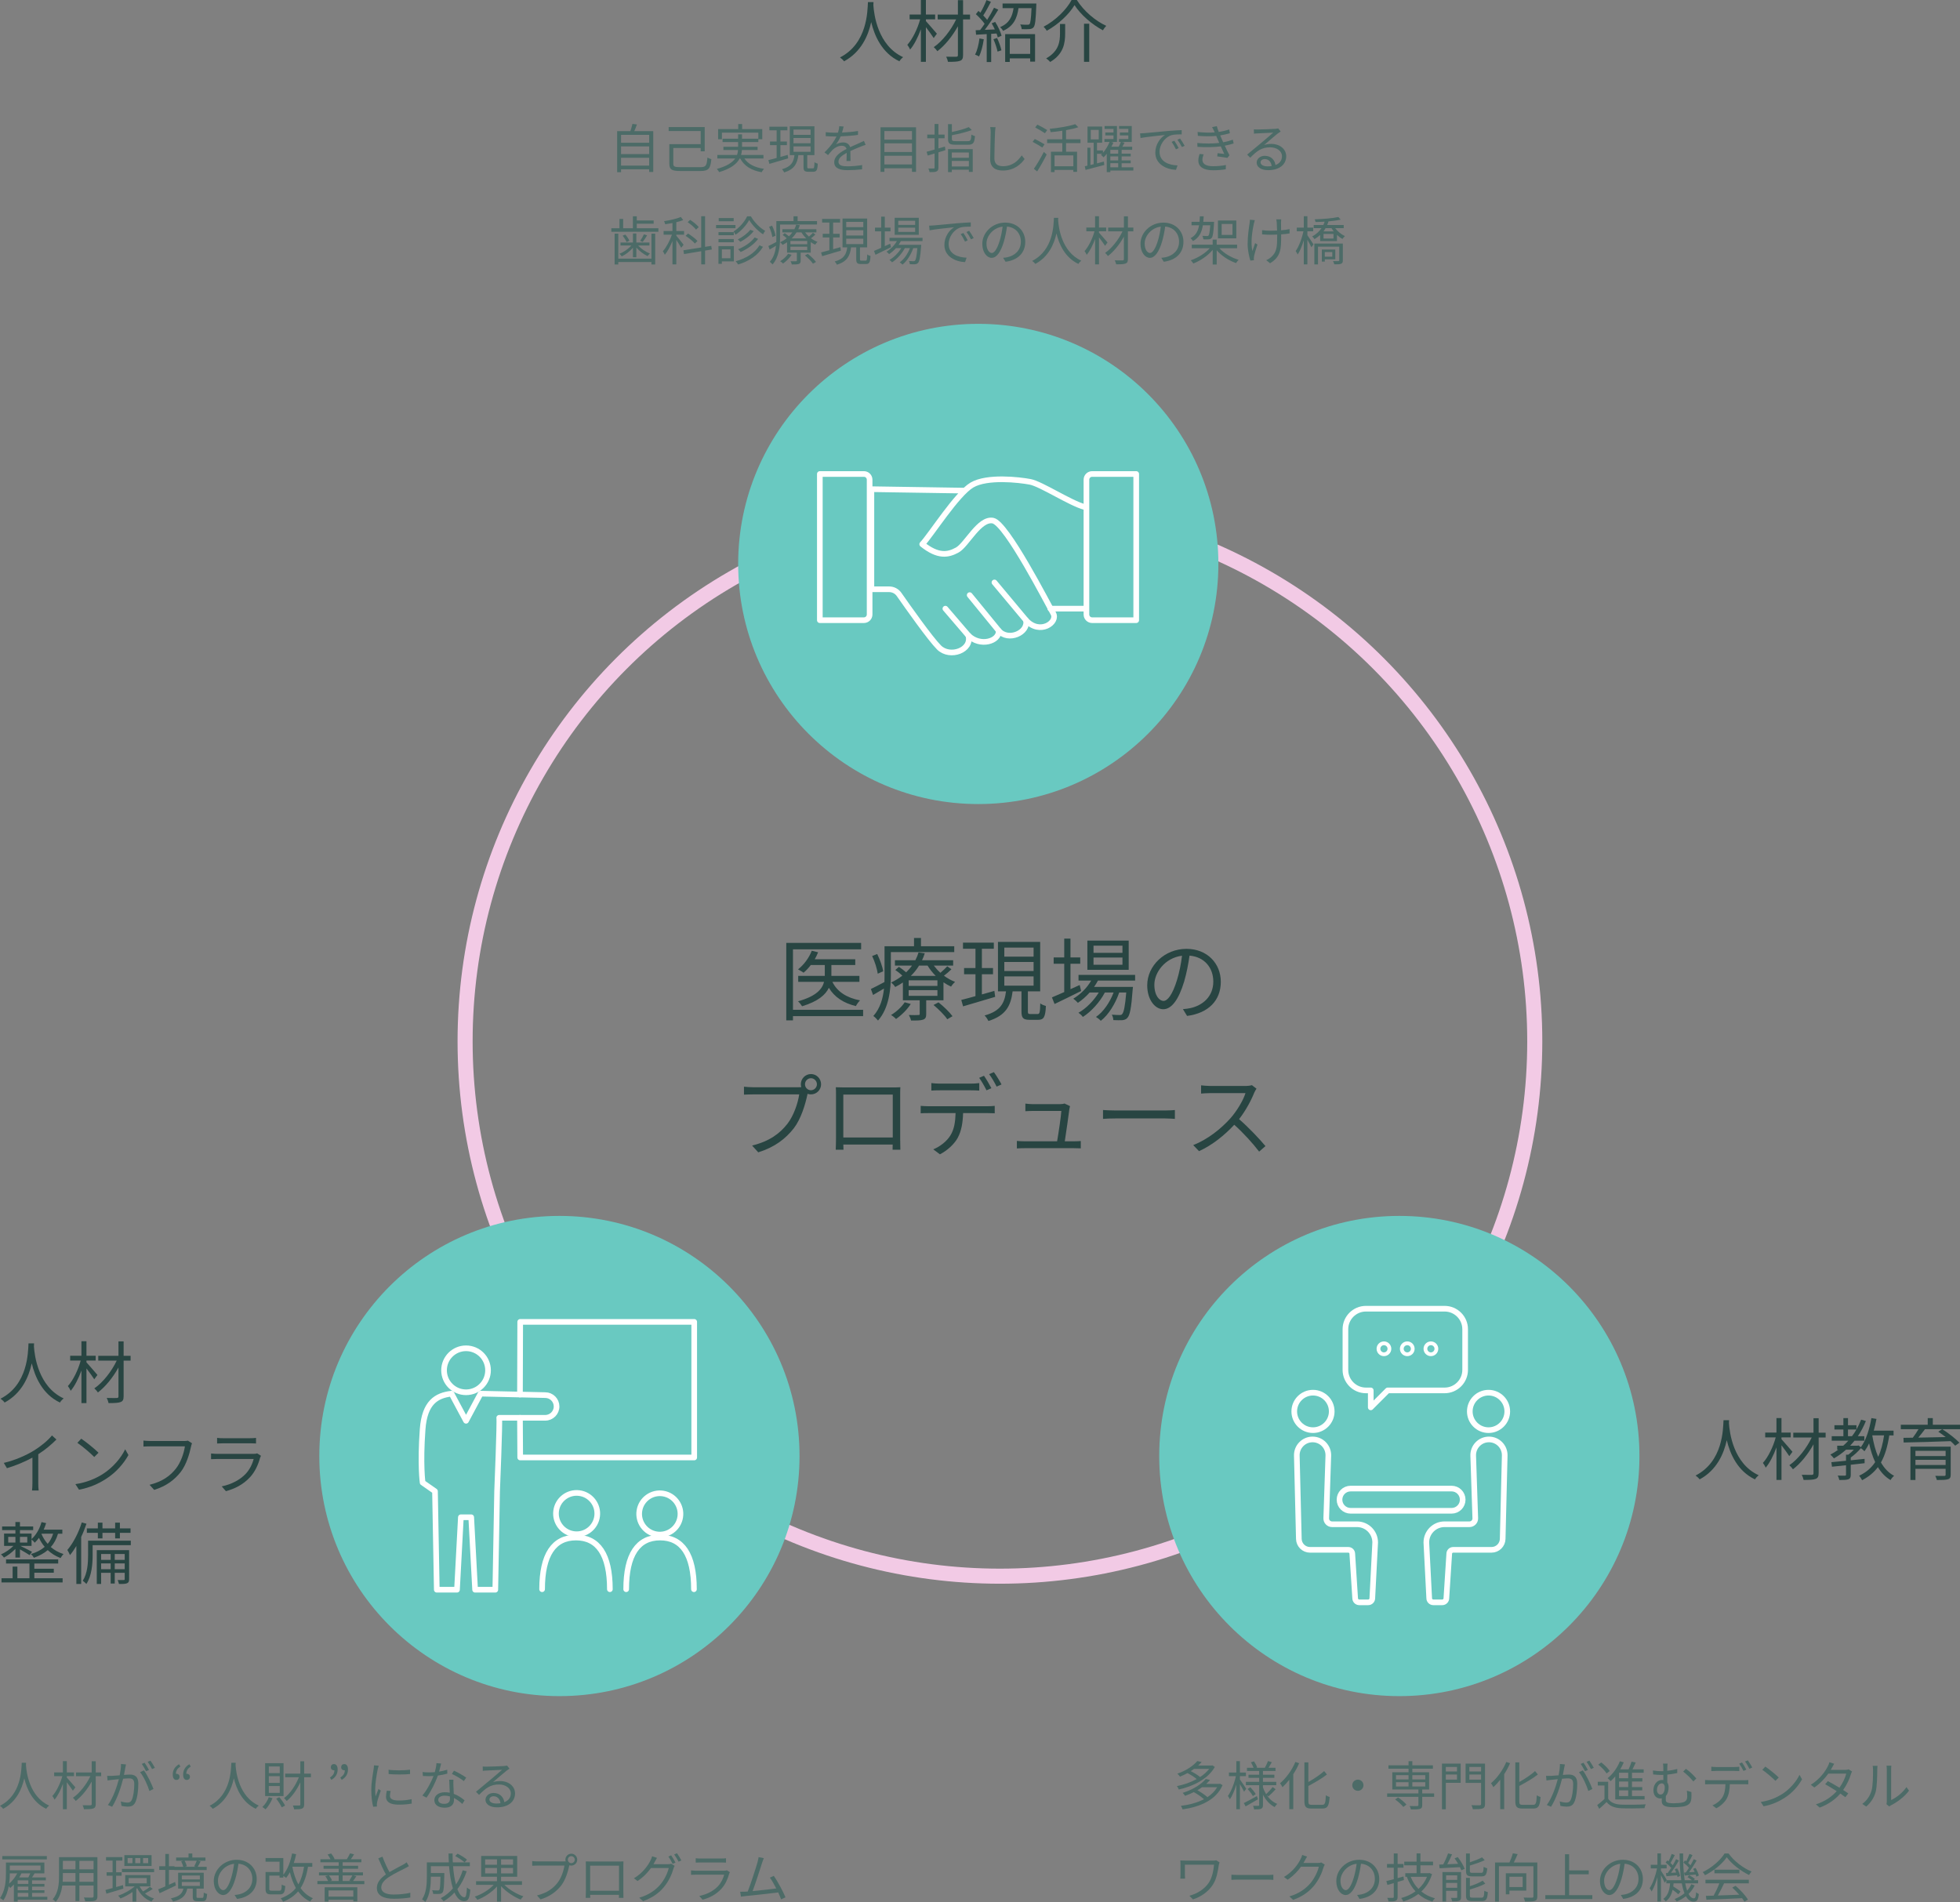 <?xml version="1.0" encoding="utf-8"?>
<!-- Generator: Adobe Illustrator 25.0.1, SVG Export Plug-In . SVG Version: 6.00 Build 0)  -->
<svg version="1.1" id="レイヤー_1" xmlns="http://www.w3.org/2000/svg" xmlns:xlink="http://www.w3.org/1999/xlink" x="0px"
	 y="0px" width="520.385px" height="504.978px" viewBox="0 0 520.385 504.978" enable-background="new 0 0 520.385 504.978"
	 xml:space="preserve">
<rect x="0" y="0" width="520.385" height="504.978" fill="#808080" stroke="none"/>
<circle fill="none" stroke="#F2CAE5" stroke-width="4" stroke-miterlimit="10" cx="265.484" cy="276.477" r="142"/>
<circle fill="#69C9C1" cx="259.734" cy="149.727" r="63.75"/>
<circle fill="#69C9C1" cx="148.528" cy="386.573" r="63.75"/>
<circle fill="#69C9C1" cx="371.528" cy="386.573" r="63.75"/>
<g>
	<path fill="#284542" d="M231.917,0.558c-0.018,0.234-0.018,0.522-0.036,0.828c0.162,2.377,1.134,10.695,7.904,13.792
		c-0.378,0.288-0.792,0.738-0.99,1.099c-4.646-2.197-6.626-6.806-7.49-10.407c-0.792,3.601-2.647,7.94-7.202,10.407
		c-0.234-0.324-0.666-0.738-1.081-1.026c7.292-3.727,7.292-12.316,7.418-14.692H231.917z"/>
	<path fill="#284542" d="M247.9,10.101c-0.396-0.648-1.333-1.909-2.071-2.881v9.201h-1.333V7.778
		c-0.774,2.106-1.8,4.159-2.863,5.383c-0.144-0.378-0.486-0.936-0.738-1.26c1.369-1.495,2.737-4.285,3.403-6.77h-2.791V3.853h2.989
		V0h1.333v3.853h2.449v1.278h-2.449V5.6c0.666,0.72,2.467,2.827,2.917,3.349L247.9,10.101z M257.551,5.149h-1.855v9.471
		c0,0.918-0.234,1.333-0.828,1.531c-0.594,0.234-1.656,0.27-3.169,0.27c-0.072-0.378-0.288-0.991-0.486-1.369
		c1.17,0.036,2.323,0.018,2.665,0.018c0.324-0.018,0.45-0.108,0.45-0.432v-7.67c-1.422,2.593-3.475,5.132-5.456,6.626
		c-0.234-0.342-0.63-0.81-0.955-1.08c2.251-1.531,4.609-4.538,5.942-7.364h-4.897V3.871h5.366V0.036h1.368v3.835h1.855V5.149z"/>
	<path fill="#284542" d="M261.2,10.425c-0.252,1.693-0.684,3.421-1.278,4.574c-0.216-0.162-0.756-0.415-1.044-0.504
		c0.594-1.098,0.973-2.701,1.17-4.285L261.2,10.425z M264.225,5.815c0.738,1.152,1.458,2.701,1.692,3.673l-1.008,0.45
		c-0.072-0.306-0.18-0.667-0.324-1.044l-1.422,0.09v7.49h-1.188V9.057c-1.026,0.054-1.999,0.108-2.827,0.162L259.04,8.03
		l1.188-0.054c0.378-0.486,0.792-1.062,1.188-1.656c-0.558-0.811-1.495-1.819-2.323-2.557l0.684-0.864
		c0.18,0.144,0.342,0.306,0.522,0.468c0.612-1.008,1.242-2.358,1.62-3.349l1.17,0.468c-0.612,1.188-1.368,2.611-2.035,3.619
		c0.396,0.396,0.756,0.811,1.044,1.17c0.702-1.116,1.351-2.269,1.818-3.223l1.134,0.504c-1.026,1.71-2.395,3.817-3.583,5.366
		l2.665-0.108c-0.252-0.558-0.54-1.134-0.846-1.62L264.225,5.815z M264.729,10.083c0.486,1.026,0.972,2.395,1.152,3.277
		l-1.026,0.342c-0.18-0.9-0.63-2.25-1.098-3.295L264.729,10.083z M275.154,0.936c0,0,0,0.36-0.018,0.558
		c-0.144,3.817-0.288,5.222-0.72,5.744c-0.288,0.342-0.612,0.45-1.117,0.486c-0.414,0.054-1.206,0.036-2.035,0.018
		c-0.036-0.378-0.18-0.9-0.396-1.243c0.81,0.072,1.584,0.072,1.891,0.072c0.288,0,0.432-0.018,0.576-0.162
		c0.252-0.306,0.414-1.404,0.54-4.249h-3.457c-0.378,2.665-1.296,4.789-4.105,6.032c-0.144-0.306-0.504-0.756-0.792-0.99
		c2.485-1.026,3.259-2.845,3.583-5.042h-2.917V0.936H275.154z M266.872,9.057h7.94v7.31h-1.296v-0.864h-5.42v0.937h-1.224V9.057z
		 M268.096,10.245v4.069h5.42v-4.069H268.096z"/>
	<path fill="#284542" d="M277.904,8.174c-0.144-0.324-0.522-0.792-0.828-1.081c3.169-1.638,6.086-4.555,7.436-7.094h1.387
		c1.836,2.935,4.951,5.563,7.814,6.86c-0.342,0.342-0.666,0.792-0.882,1.188c-2.863-1.513-5.942-4.159-7.544-6.698
		C283.882,3.763,280.983,6.482,277.904,8.174z M282.801,6.374v2.503c0,2.539-0.396,5.474-3.979,7.58
		c-0.216-0.288-0.72-0.738-1.062-0.954c3.367-1.891,3.673-4.447,3.673-6.644V6.374H282.801z M289.193,6.302v10.119h-1.386V6.302
		H289.193z"/>
</g>
<g>
	<path fill="#284542" d="M459.075,377.061c-0.018,0.234-0.018,0.522-0.036,0.828c0.162,2.377,1.134,10.695,7.904,13.793
		c-0.378,0.288-0.792,0.738-0.99,1.098c-4.646-2.196-6.626-6.806-7.49-10.407c-0.792,3.602-2.647,7.94-7.202,10.407
		c-0.234-0.324-0.666-0.738-1.081-1.026c7.292-3.727,7.292-12.315,7.418-14.692H459.075z"/>
	<path fill="#284542" d="M475.059,386.604c-0.396-0.648-1.332-1.908-2.07-2.881v9.201h-1.333v-8.643
		c-0.774,2.106-1.8,4.159-2.862,5.384c-0.145-0.379-0.486-0.937-0.738-1.261c1.368-1.494,2.736-4.285,3.402-6.77h-2.791v-1.279
		h2.989v-3.853h1.333v3.853h2.448v1.279h-2.448v0.468c0.666,0.72,2.467,2.827,2.916,3.349L475.059,386.604z M484.709,381.652h-1.854
		v9.471c0,0.918-0.233,1.332-0.828,1.53c-0.595,0.234-1.656,0.271-3.169,0.271c-0.072-0.378-0.288-0.99-0.486-1.368
		c1.171,0.035,2.323,0.018,2.665,0.018c0.324-0.018,0.45-0.108,0.45-0.433v-7.67c-1.422,2.593-3.475,5.132-5.455,6.626
		c-0.234-0.342-0.631-0.811-0.955-1.08c2.251-1.53,4.609-4.537,5.941-7.364h-4.896v-1.278h5.365v-3.835h1.368v3.835h1.854V381.652z"
		/>
	<path fill="#284542" d="M501.611,381.094c-0.451,2.881-1.117,5.258-2.215,7.185c0.882,1.549,2.034,2.791,3.492,3.547
		c-0.323,0.252-0.756,0.774-0.936,1.135c-1.387-0.811-2.484-1.98-3.367-3.439c-1.062,1.423-2.431,2.557-4.195,3.476
		c-0.145-0.307-0.521-0.919-0.792-1.188c1.872-0.883,3.241-2.071,4.267-3.619c-0.684-1.459-1.224-3.151-1.62-4.987
		c-0.36,0.792-0.774,1.494-1.224,2.106c-0.199-0.216-0.648-0.612-0.955-0.828c-0.738,0.899-1.746,1.818-2.683,2.484v0.738
		c1.206-0.126,2.448-0.252,3.673-0.378v1.152l-3.673,0.414v2.629c0,0.684-0.144,1.026-0.63,1.224
		c-0.504,0.181-1.261,0.198-2.413,0.198c-0.054-0.342-0.233-0.846-0.433-1.17c0.9,0.018,1.676,0.018,1.909,0.018
		c0.234-0.018,0.306-0.072,0.306-0.27v-2.503c-1.386,0.162-2.664,0.288-3.727,0.396l-0.162-1.206
		c1.062-0.09,2.412-0.233,3.889-0.378v-1.603h0.595c0.522-0.378,1.044-0.864,1.477-1.332h-2.071c-0.99,0.882-2.07,1.656-3.205,2.305
		c-0.197-0.271-0.684-0.757-0.953-1.009c0.738-0.378,1.439-0.811,2.105-1.296h-0.287v-1.062h1.602
		c0.486-0.414,0.919-0.864,1.352-1.333h-4.412v-1.188h3.098v-1.783h-2.377v-1.134h2.377v-1.891h1.224v1.891h2.251v1.116
		c0.468-0.811,0.883-1.675,1.242-2.593l1.26,0.36c-0.594,1.458-1.313,2.809-2.143,4.033h1.729v1.188h-2.61
		c-0.378,0.469-0.756,0.9-1.152,1.333h1.963l0.233-0.072l0.648,0.468c1.369-1.872,2.287-4.753,2.791-7.724l1.351,0.216
		c-0.198,1.062-0.433,2.125-0.72,3.115h5.257v1.26H501.611z M491.708,381.311c0.433-0.559,0.828-1.152,1.188-1.783h-2.251v1.783
		H491.708z M497.092,381.112c0.342,2.053,0.846,3.997,1.566,5.672c0.756-1.585,1.242-3.476,1.566-5.69h-3.133V381.112z"/>
	<path fill="#284542" d="M520.385,379.456h-4.699c1.603,1.008,3.547,2.521,4.537,3.583l-1.115,0.792
		c-0.307-0.36-0.738-0.774-1.225-1.206c-4.52,0.18-9.309,0.306-12.46,0.359l-0.054-1.242l2.484-0.036
		c0.521-0.684,1.098-1.53,1.512-2.25h-4.699v-1.188h7.148v-1.765h1.351v1.765h7.22V379.456z M517.918,391.52
		c0,0.72-0.18,1.062-0.738,1.224c-0.576,0.181-1.494,0.198-2.935,0.198c-0.071-0.324-0.271-0.792-0.432-1.098
		c1.044,0.018,2.089,0.018,2.395,0.018c0.271-0.018,0.36-0.09,0.36-0.342v-1.549h-8.013v2.971h-1.333v-8.858h10.695V391.52z
		 M508.556,385.199v1.387h8.013v-1.387H508.556z M516.568,388.963v-1.387h-8.013v1.387H516.568z M511.076,379.456
		c-0.54,0.737-1.17,1.53-1.764,2.232c2.214-0.036,4.753-0.09,7.273-0.145c-0.648-0.504-1.332-1.008-1.963-1.422l1.009-0.666H511.076
		z"/>
</g>
<g>
	<path fill="#284542" d="M9.043,356.659c-0.018,0.234-0.018,0.522-0.036,0.828c0.162,2.377,1.134,10.695,7.904,13.793
		c-0.378,0.288-0.792,0.738-0.99,1.098c-4.646-2.196-6.626-6.806-7.49-10.407c-0.792,3.602-2.647,7.94-7.202,10.407
		c-0.234-0.324-0.666-0.738-1.081-1.026c7.292-3.727,7.292-12.315,7.418-14.692H9.043z"/>
	<path fill="#284542" d="M25.026,366.202c-0.396-0.648-1.333-1.908-2.071-2.881v9.201h-1.333v-8.643
		c-0.774,2.106-1.8,4.159-2.863,5.384c-0.144-0.379-0.486-0.937-0.738-1.261c1.369-1.494,2.737-4.285,3.403-6.77h-2.791v-1.279
		h2.989v-3.853h1.333v3.853h2.449v1.279h-2.449v0.468c0.666,0.72,2.467,2.827,2.917,3.349L25.026,366.202z M34.677,361.25h-1.855
		v9.471c0,0.918-0.234,1.332-0.828,1.53c-0.594,0.234-1.656,0.271-3.169,0.271c-0.072-0.378-0.288-0.99-0.486-1.368
		c1.17,0.035,2.323,0.018,2.665,0.018c0.324-0.018,0.45-0.108,0.45-0.433v-7.67c-1.422,2.593-3.475,5.132-5.456,6.626
		c-0.234-0.342-0.63-0.811-0.955-1.08c2.251-1.53,4.609-4.537,5.942-7.364h-4.897v-1.278h5.366v-3.835h1.368v3.835h1.855V361.25z"/>
	<path fill="#284542" d="M14.984,382.19c-1.242,1.26-2.971,2.736-4.825,3.906v7.707c0,0.684,0.036,1.566,0.108,1.927H8.502
		c0.054-0.343,0.108-1.243,0.108-1.927v-6.807c-1.927,1.062-4.412,2.107-6.77,2.81l-0.829-1.405c3.007-0.702,6.068-2.07,8.048-3.312
		c1.837-1.135,3.728-2.701,4.736-3.979L14.984,382.19z"/>
	<path fill="#284542" d="M27.223,391.409c2.773-1.747,4.97-4.412,6.014-6.626l0.864,1.53c-1.243,2.25-3.331,4.699-6.05,6.392
		c-1.801,1.152-4.069,2.251-7.076,2.809l-0.955-1.477C23.172,393.569,25.512,392.47,27.223,391.409z M26.161,385.701l-1.134,1.134
		c-0.9-0.936-3.151-2.862-4.483-3.763l1.026-1.099C22.848,382.82,25.152,384.692,26.161,385.701z"/>
	<path fill="#284542" d="M50.984,383.198c-0.126,0.252-0.198,0.559-0.27,0.9c-0.396,1.891-1.26,4.789-2.683,6.644
		c-1.639,2.107-3.781,3.781-7.094,4.826l-1.224-1.351c3.493-0.883,5.509-2.413,7.022-4.34c1.278-1.638,2.125-4.141,2.358-5.869
		h-9.201c-0.72,0-1.332,0.036-1.8,0.054v-1.584c0.504,0.054,1.206,0.107,1.8,0.107h9.039c0.27,0,0.612,0,0.954-0.09L50.984,383.198z
		"/>
	<path fill="#284542" d="M69.291,386.511c-0.09,0.161-0.198,0.396-0.234,0.521c-0.486,1.783-1.296,3.655-2.629,5.114
		c-1.891,2.07-4.159,3.133-6.446,3.763l-1.116-1.278c2.557-0.522,4.807-1.692,6.338-3.295c1.098-1.152,1.818-2.683,2.143-3.979
		h-9.561c-0.432,0-1.116,0.019-1.747,0.054v-1.512c0.648,0.071,1.26,0.107,1.747,0.107h9.489c0.414,0,0.792-0.036,0.99-0.144
		L69.291,386.511z M57.641,381.757c0.468,0.072,1.044,0.09,1.621,0.09h7.076c0.576,0,1.206-0.018,1.638-0.09v1.494
		c-0.432-0.036-1.044-0.054-1.656-0.054h-7.058c-0.558,0-1.134,0.018-1.621,0.054V381.757z"/>
	<path fill="#284542" d="M4.091,411.231c-0.9,0.918-2.071,1.818-3.043,2.305c-0.162-0.252-0.522-0.648-0.792-0.846
		c1.098-0.45,2.431-1.369,3.313-2.251H1.084v-3.277h3.007v-0.918H0.562v-0.973h3.529v-1.17h1.207v1.17h3.511v0.973H5.298v0.918
		h3.079v1.459c1.225-1.099,2.161-2.737,2.647-4.502l1.224,0.271c-0.18,0.594-0.396,1.17-0.648,1.729h4.951v1.08h-1.152
		c-0.414,1.423-1.044,2.593-1.908,3.547c0.9,0.774,2.017,1.44,3.367,1.854c-0.252,0.252-0.594,0.738-0.774,1.062
		c-1.369-0.504-2.485-1.242-3.403-2.106c-1.008,0.864-2.25,1.513-3.673,2.034c-0.126-0.252-0.522-0.756-0.792-0.99
		c1.458-0.432,2.683-1.062,3.655-1.908c-0.648-0.756-1.152-1.585-1.53-2.395c-0.342,0.486-0.72,0.918-1.117,1.296
		c-0.162-0.216-0.558-0.63-0.846-0.864v1.711H5.406c0.72,0.342,2.593,1.278,3.097,1.566l-0.648,0.882
		c-0.522-0.359-1.692-1.044-2.557-1.53v2.179H4.091V411.231z M9.115,419.028h7.508v1.116H0.4v-1.116h2.953v-3.098h1.26v3.098h3.205
		v-3.907H1.606v-1.099h13.846v1.099H9.115v1.386h5.167v1.045H9.115V419.028z M2.183,409.556h1.909v-1.512H2.183V409.556z
		 M5.298,408.044v1.512h1.944v-1.512H5.298z M11.042,407.198l-0.036,0.054c0.378,0.9,0.918,1.819,1.657,2.647
		c0.63-0.757,1.116-1.639,1.44-2.701H11.042z"/>
	<path fill="#284542" d="M22.956,404.551c-0.396,1.188-0.864,2.377-1.404,3.511v12.478h-1.278v-10.083
		c-0.541,0.9-1.099,1.711-1.693,2.413c-0.126-0.324-0.486-1.026-0.702-1.351c1.549-1.801,2.971-4.537,3.835-7.311L22.956,404.551z
		 M34.731,410.241H24.594v2.683c0,2.232-0.234,5.456-1.657,7.616c-0.198-0.233-0.684-0.666-0.972-0.828
		c1.278-1.998,1.422-4.771,1.422-6.806v-3.854h11.343V410.241z M25.98,406.963h-2.917v-1.17h2.917v-1.53h1.225v1.53h3.367v-1.53
		h1.26v1.53h2.827v1.17h-2.827v1.477h-1.26v-1.477h-3.367v1.477H25.98V406.963z M34.281,419.244c0,0.594-0.108,0.918-0.522,1.098
		c-0.432,0.198-1.116,0.217-2.179,0.198c-0.054-0.288-0.198-0.738-0.342-1.044c0.774,0.018,1.404,0.018,1.62,0
		c0.216-0.019,0.252-0.054,0.252-0.252v-1.657h-2.646v2.846h-1.081v-2.846h-2.539v2.953h-1.152v-8.984h8.588V419.244z
		 M26.845,412.582v1.566h2.539v-1.566H26.845z M29.383,416.632v-1.548h-2.539v1.548H29.383z M30.464,412.582v1.566h2.646v-1.566
		H30.464z M33.11,416.632v-1.548h-2.646v1.548H33.11z"/>
</g>
<g>
	<path fill="#284542" d="M229.159,269.777h-18.625v1.128h-1.776v-20.569h19.874v1.704h-18.098v16.058h18.625V269.777z
		 M220.999,260.68c1.248,2.593,3.792,4.248,7.345,4.921c-0.384,0.359-0.864,1.031-1.104,1.512c-3.289-0.792-5.688-2.376-7.177-4.849
		c-0.864,1.849-2.856,3.601-7.104,4.896c-0.24-0.384-0.72-1.008-1.08-1.32c4.896-1.344,6.457-3.312,6.913-5.16h-6.865v-1.584h7.057
		V259v-2.784h-3.72c-0.6,0.792-1.248,1.487-1.92,2.04c-0.312-0.265-1.08-0.672-1.464-0.889c1.536-1.2,2.904-3.024,3.648-4.944
		l1.68,0.408c-0.24,0.624-0.552,1.248-0.888,1.849h10.753v1.536h-6.337V259v0.096h7.441v1.584H220.999z"/>
	<path fill="#284542" d="M236.526,252.784v6.145c0,3.648-0.48,8.736-3.408,12.025c-0.264-0.337-0.888-0.984-1.248-1.2
		c1.848-2.064,2.568-4.729,2.832-7.297c-0.984,0.6-1.968,1.176-2.904,1.704l-0.576-1.584c0.936-0.433,2.208-1.104,3.601-1.849
		c0.024-0.624,0.024-1.224,0.024-1.8v-7.705h7.825v-2.184h1.848v2.184h8.833v1.561H236.526z M233.045,258.52
		c-0.168-1.224-0.768-3.192-1.488-4.704l1.344-0.528c0.72,1.488,1.416,3.385,1.584,4.584L233.045,258.52z M252.607,257.344
		c-0.6,0.6-1.344,1.224-1.992,1.704c0.936,0.696,1.944,1.248,2.952,1.632c-0.336,0.312-0.816,0.864-1.056,1.272
		c-0.672-0.312-1.368-0.696-2.016-1.152v4.776h-4.584v3.648c0,0.84-0.168,1.248-0.816,1.488c-0.672,0.24-1.656,0.24-3.216,0.24
		c-0.072-0.433-0.336-1.057-0.576-1.465c1.176,0.048,2.184,0.024,2.496,0c0.336,0,0.384-0.048,0.384-0.312v-3.601h-4.464v-4.729
		c-0.624,0.433-1.296,0.84-2.041,1.2c-0.24-0.408-0.72-0.937-1.104-1.176c1.128-0.528,2.136-1.152,3-1.849
		c-0.552-0.504-1.248-1.08-1.872-1.488l0.96-0.84c0.624,0.408,1.344,0.96,1.92,1.464c0.6-0.575,1.128-1.176,1.56-1.8h-4.536v-1.416
		h5.424c0.36-0.696,0.648-1.393,0.84-2.064l1.656,0.216c-0.192,0.624-0.432,1.248-0.72,1.849h8.257v1.416h-5.137
		c0.504,0.672,1.08,1.32,1.752,1.92c0.648-0.552,1.393-1.248,1.824-1.728L252.607,257.344z M241.806,266.561
		c-0.96,1.512-2.496,3-3.912,3.984c-0.264-0.312-0.912-0.841-1.32-1.057c1.416-0.864,2.808-2.112,3.625-3.384L241.806,266.561z
		 M248.887,260.272h-7.632v1.488h7.632V260.272z M248.887,262.888h-7.632v1.513h7.632V262.888z M248.431,259.096
		c-0.84-0.84-1.584-1.776-2.16-2.736h-2.256c-0.576,0.96-1.296,1.872-2.185,2.736H248.431z M249.175,266.128
		c1.344,1.057,2.952,2.616,3.72,3.673l-1.392,0.815c-0.696-1.08-2.304-2.664-3.648-3.792L249.175,266.128z"/>
	<path fill="#284542" d="M264.222,264.665c-3,0.888-6.192,1.824-8.521,2.521l-0.48-1.704c1.056-0.265,2.353-0.601,3.769-1.009
		v-5.808h-3.024v-1.656h3.024v-5.113h-3.312v-1.632h8.185v1.632h-3.168v5.113h2.952v1.656h-2.952v5.352l3.312-0.936L264.222,264.665
		z M275.479,269.225c0.552,0,0.648-0.36,0.72-2.832c0.336,0.312,1.056,0.576,1.488,0.695c-0.12,2.929-0.576,3.673-2.017,3.673
		h-2.328c-1.704,0-2.136-0.504-2.136-2.232v-5.328h-2.352c-0.48,3.816-1.776,6.433-6.433,7.872
		c-0.168-0.407-0.648-1.128-1.008-1.464c4.224-1.152,5.304-3.312,5.688-6.408h-2.136v-13.129h11.209v13.129h-3.265v5.328
		c0,0.601,0.096,0.696,0.696,0.696H275.479z M266.646,253.984h7.776v-2.4h-7.776V253.984z M266.646,257.8h7.776v-2.4h-7.776V257.8z
		 M266.646,261.688h7.776v-2.448h-7.776V261.688z"/>
	<path fill="#284542" d="M287.046,263.104c-2.424,1.225-5.041,2.497-7.057,3.457l-0.696-1.752c0.912-0.385,2.04-0.864,3.264-1.417
		v-7.513h-2.808v-1.68h2.808v-4.992h1.656v4.992h2.592v1.68h-2.592v6.745l2.448-1.104L287.046,263.104z M291.51,260.344
		c-0.312,0.576-0.648,1.152-1.032,1.68h10.321c0,0-0.024,0.48-0.072,0.721c-0.36,4.944-0.744,6.816-1.416,7.513
		c-0.36,0.408-0.792,0.527-1.344,0.6c-0.528,0.024-1.416,0.024-2.376-0.023c0-0.433-0.168-1.08-0.408-1.44
		c0.888,0.072,1.68,0.096,2.04,0.096c0.336,0,0.552-0.023,0.72-0.264c0.408-0.433,0.768-1.944,1.08-5.713h-1.872
		c-0.96,2.856-2.832,5.953-4.896,7.513c-0.288-0.359-0.84-0.768-1.272-1.032c1.944-1.296,3.696-3.888,4.68-6.48h-2.328
		c-1.272,2.473-3.624,5.089-5.833,6.48c-0.264-0.384-0.744-0.815-1.176-1.104c1.992-1.08,4.104-3.24,5.4-5.377h-2.424
		c-0.96,1.08-2.04,2.017-3.12,2.736c-0.24-0.288-0.864-0.864-1.224-1.104c1.896-1.129,3.624-2.833,4.752-4.801h-3.36v-1.512h15.025
		v1.512H291.51z M299.671,257.488h-10.969v-7.753h10.969V257.488z M298.015,251.08h-7.681v1.896h7.681V251.08z M298.015,254.224
		h-7.681v1.92h7.681V254.224z"/>
	<path fill="#284542" d="M314.07,267.929c0.744-0.048,1.464-0.168,2.04-0.288c3.048-0.672,6.024-2.929,6.024-7.033
		c0-3.6-2.28-6.552-6.312-6.889c-0.312,2.209-0.768,4.608-1.416,6.841c-1.464,4.873-3.36,7.393-5.568,7.393
		c-2.112,0-4.249-2.448-4.249-6.36c0-5.16,4.608-9.673,10.417-9.673c5.568,0,9.121,3.937,9.121,8.737
		c0,4.992-3.288,8.328-8.953,9.072L314.07,267.929z M312.51,260.152c0.6-1.968,1.056-4.224,1.32-6.408
		c-4.56,0.576-7.344,4.488-7.344,7.681c0,3,1.392,4.32,2.424,4.32C309.966,265.745,311.286,264.161,312.51,260.152z"/>
	<path fill="#284542" d="M211.951,288.664c0.24,0,0.504,0,0.792-0.024c-0.072-0.239-0.12-0.504-0.12-0.768
		c0-1.488,1.2-2.712,2.688-2.712s2.688,1.224,2.688,2.712s-1.2,2.688-2.688,2.688c-0.312,0-0.624-0.048-0.912-0.145l-0.048,0.265
		c-0.528,2.52-1.68,6.384-3.576,8.856c-2.208,2.809-5.064,5.04-9.457,6.408l-1.632-1.8c4.657-1.152,7.345-3.192,9.361-5.761
		c1.704-2.184,2.809-5.521,3.145-7.824h-12.289c-0.936,0-1.776,0.048-2.376,0.071v-2.111c0.648,0.071,1.608,0.144,2.4,0.144H211.951
		z M216.895,287.872c0-0.864-0.72-1.608-1.584-1.608c-0.888,0-1.584,0.744-1.584,1.608s0.696,1.584,1.584,1.584
		C216.175,289.456,216.895,288.736,216.895,287.872z"/>
	<path fill="#284542" d="M238.999,302.369c0,0.769,0.024,2.616,0.048,2.88h-2.064c0-0.168,0.024-0.72,0.024-1.367h-13.105
		c0.024,0.624,0.024,1.199,0.048,1.367h-2.064c0.024-0.287,0.072-2.063,0.072-2.903v-11.81c0-0.552,0-1.296-0.048-1.872
		c0.936,0.024,1.584,0.048,2.136,0.048h12.889c0.528,0,1.392,0,2.112-0.048c-0.048,0.6-0.048,1.272-0.048,1.872V302.369z
		 M223.902,290.608v11.4h13.129v-11.4H223.902z"/>
	<path fill="#284542" d="M262.231,293.704c0.504,0,1.296-0.023,1.872-0.096v1.968c-0.528-0.023-1.296-0.048-1.872-0.048h-6.528
		c-0.072,2.593-0.456,4.776-1.417,6.553c-0.864,1.608-2.688,3.337-4.728,4.393l-1.776-1.32c1.872-0.768,3.6-2.16,4.537-3.672
		c1.056-1.681,1.32-3.696,1.392-5.953h-7.177c-0.744,0-1.44,0-2.088,0.048v-1.968c0.648,0.048,1.344,0.096,2.088,0.096H262.231z
		 M249.486,289.48c-0.792,0-1.584,0.023-2.208,0.071v-1.992c0.696,0.072,1.416,0.145,2.184,0.145h8.305
		c0.672,0,1.536-0.048,2.232-0.145v1.992c-0.696-0.048-1.536-0.071-2.232-0.071H249.486z M261.919,289.48
		c-0.48-0.984-1.296-2.425-1.944-3.312l1.272-0.552c0.6,0.863,1.464,2.304,1.968,3.288L261.919,289.48z M263.887,284.655
		c0.624,0.864,1.56,2.377,2.016,3.265l-1.296,0.576c-0.528-1.056-1.296-2.4-1.992-3.312L263.887,284.655z"/>
	<path fill="#284542" d="M285.055,303.017c0.528,0,1.392-0.024,1.896-0.072v1.944c-0.432-0.024-1.32-0.048-1.824-0.048h-13.153
		c-0.744,0-1.296,0.023-1.992,0.071v-1.992c0.576,0.049,1.248,0.097,1.992,0.097h8.689c0.36-2.017,1.056-6.697,1.128-8.065h-7.633
		c-0.696,0-1.32,0.049-1.92,0.072v-2.016c0.576,0.071,1.296,0.144,1.896,0.144h7.297c0.384,0,0.984-0.072,1.2-0.168l1.464,0.696
		c-0.072,0.24-0.144,0.552-0.168,0.744c-0.192,1.632-0.888,6.385-1.224,8.593H285.055z"/>
	<path fill="#284542" d="M292.854,294.712c0.72,0.048,1.992,0.12,3.336,0.12h13.153c1.2,0,2.064-0.072,2.592-0.12v2.352
		c-0.48-0.023-1.488-0.12-2.568-0.12H296.19c-1.32,0-2.592,0.049-3.336,0.12V294.712z"/>
	<path fill="#284542" d="M333.607,289.047c-0.144,0.192-0.456,0.721-0.6,1.057c-0.816,2.063-2.328,4.872-4.032,7.032
		c2.52,2.16,5.448,5.28,7.008,7.152l-1.68,1.465c-1.608-2.112-4.153-4.944-6.601-7.129c-2.568,2.76-5.809,5.4-9.361,7.009
		l-1.536-1.608c3.864-1.512,7.417-4.368,9.889-7.129c1.632-1.848,3.384-4.704,3.984-6.672h-9.361c-0.84,0-2.16,0.096-2.424,0.119
		v-2.184c0.336,0.048,1.704,0.168,2.424,0.168h9.265c0.792,0,1.417-0.096,1.8-0.216L333.607,289.047z"/>
</g>
<g>
	
		<circle fill="none" stroke="#FFFFFF" stroke-width="1.5" stroke-linecap="round" stroke-linejoin="round" stroke-miterlimit="10" cx="348.602" cy="374.731" r="4.974"/>
	<path fill="none" stroke="#FFFFFF" stroke-width="1.5" stroke-linecap="round" stroke-linejoin="round" stroke-miterlimit="10" d="
		M348.491,382.17L348.491,382.17c2.365,0,4.26,1.959,4.182,4.323l-0.552,16.603c-0.029,0.871,0.67,1.594,1.542,1.594h6.622
		c2.668,0,4.83,2.163,4.83,4.83l-0.76,14.801c0,0.608-0.493,1.1-1.1,1.1h-2.357c-0.608,0-1.1-0.493-1.1-1.1l-0.76-11.786
		c0-0.582-0.472-1.054-1.054-1.054h-10.168c-1.611,0-2.928-1.285-2.968-2.896l-0.54-22.129
		C344.251,384.106,346.14,382.17,348.491,382.17z"/>
	
		<circle fill="none" stroke="#FFFFFF" stroke-width="1.5" stroke-linecap="round" stroke-linejoin="round" stroke-miterlimit="10" cx="395.21" cy="374.731" r="4.974"/>
	<path fill="none" stroke="#FFFFFF" stroke-width="1.5" stroke-linecap="round" stroke-linejoin="round" stroke-miterlimit="10" d="
		M395.321,382.17L395.321,382.17c-2.365,0-4.26,1.959-4.182,4.323l0.552,16.603c0.029,0.871-0.67,1.594-1.542,1.594h-6.622
		c-2.668,0-4.83,2.163-4.83,4.83l0.76,14.801c0,0.608,0.493,1.1,1.1,1.1h2.357c0.608,0,1.1-0.493,1.1-1.1l0.76-11.786
		c0-0.582,0.472-1.054,1.054-1.054h10.168c1.611,0,2.928-1.285,2.968-2.896l0.54-22.129
		C399.561,384.106,397.672,382.17,395.321,382.17z"/>
	<path fill="none" stroke="#FFFFFF" stroke-width="1.5" stroke-linecap="round" stroke-linejoin="round" stroke-miterlimit="10" d="
		M385.4,401.115h-26.809c-1.629,0-2.949-1.32-2.949-2.949l0,0c0-1.629,1.32-2.949,2.949-2.949H385.4c1.629,0,2.949,1.32,2.949,2.949
		l0,0C388.349,399.794,387.028,401.115,385.4,401.115z"/>
	<g>
		
			<path fill="none" stroke="#FFFFFF" stroke-width="1.5" stroke-linecap="round" stroke-linejoin="round" stroke-miterlimit="10" d="
			M383.563,347.462H362.65c-2.991,0-5.438,2.447-5.438,5.438v10.815c0,2.991,2.447,5.438,5.438,5.438h1.289v4.503l4.503-4.503h15.12
			c2.991,0,5.438-2.447,5.438-5.438v-10.815C389.001,349.909,386.554,347.462,383.563,347.462z"/>
		
			<circle fill="none" stroke="#FFFFFF" stroke-linecap="round" stroke-linejoin="round" stroke-miterlimit="10" cx="373.634" cy="358.102" r="1.455"/>
		
			<circle fill="none" stroke="#FFFFFF" stroke-linecap="round" stroke-linejoin="round" stroke-miterlimit="10" cx="367.441" cy="358.102" r="1.455"/>
		
			<circle fill="none" stroke="#FFFFFF" stroke-linecap="round" stroke-linejoin="round" stroke-miterlimit="10" cx="379.909" cy="358.102" r="1.455"/>
	</g>
</g>
<g>
	<path fill="none" stroke="#FFFFFF" stroke-width="1.5" stroke-linecap="round" stroke-linejoin="round" stroke-miterlimit="10" d="
		M287.981,134.609c-3.757-0.974-11.548-6.122-14.47-6.678c-2.922-0.556-11.409-1.53-15.443,0.835
		c-4.035,2.365-10.852,13.217-13.217,15.722c4.174,3.339,6.817,2.922,9.322,1.53s5.843-8.487,9.461-7.791
		c3.617,0.696,14.609,22.242,16,24.617s-3.565,5.867-7.235,1.818c0.733,3.339-4.73,5.704-7.235,2.783
		c0.177,2.812-4.904,4.393-8.069,1.266c1.113,3.881-4.87,6.108-7.791,3.186c-2.326-2.326-8.266-10.735-10.593-14.069
		c-0.602-0.862-1.586-1.375-2.637-1.375h-4.717v-26.574l24.823,0.383"/>
	
		<line fill="none" stroke="#FFFFFF" stroke-width="1.5" stroke-linecap="round" stroke-linejoin="round" stroke-miterlimit="10" x1="287.814" y1="161.6" x2="278.868" y2="161.6"/>
	
		<line fill="none" stroke="#FFFFFF" stroke-width="1.5" stroke-linecap="round" stroke-linejoin="round" stroke-miterlimit="10" x1="264.027" y1="154.64" x2="272.399" y2="164.661"/>
	
		<line fill="none" stroke="#FFFFFF" stroke-width="1.5" stroke-linecap="round" stroke-linejoin="round" stroke-miterlimit="10" x1="257.454" y1="158.006" x2="265.164" y2="167.444"/>
	
		<line fill="none" stroke="#FFFFFF" stroke-width="1.5" stroke-linecap="round" stroke-linejoin="round" stroke-miterlimit="10" x1="251.001" y1="161.6" x2="257.095" y2="168.71"/>
	<path fill="none" stroke="#FFFFFF" stroke-width="1.5" stroke-linecap="round" stroke-linejoin="round" stroke-miterlimit="10" d="
		M301.668,164.661h-11.704c-0.836,0-1.513-0.678-1.513-1.513v-35.791c0-0.836,0.678-1.513,1.513-1.513h11.704V164.661z"/>
	<path fill="none" stroke="#FFFFFF" stroke-width="1.5" stroke-linecap="round" stroke-linejoin="round" stroke-miterlimit="10" d="
		M229.373,164.661h-11.704v-38.817h11.704c0.836,0,1.513,0.678,1.513,1.513v35.791C230.886,163.983,230.208,164.661,229.373,164.661
		z"/>
</g>
<g>
	
		<ellipse transform="matrix(0.122 -0.993 0.993 0.122 -264.751 504.667)" fill="none" stroke="#FFFFFF" stroke-width="1.5" stroke-linecap="round" stroke-linejoin="round" stroke-miterlimit="10" cx="152.926" cy="402.005" rx="5.483" ry="5.483"/>
	<path fill="none" stroke="#FFFFFF" stroke-width="1.5" stroke-linecap="round" stroke-linejoin="round" stroke-miterlimit="10" d="
		M161.923,421.938c0-9.212-3.136-13.72-8.996-13.72s-8.996,4.508-8.996,13.72"/>
	
		<ellipse transform="matrix(0.16 -0.987 0.987 0.16 -249.636 510.598)" fill="none" stroke="#FFFFFF" stroke-width="1.5" stroke-linecap="round" stroke-linejoin="round" stroke-miterlimit="10" cx="175.25" cy="402.005" rx="5.483" ry="5.483"/>
	<path fill="none" stroke="#FFFFFF" stroke-width="1.5" stroke-linecap="round" stroke-linejoin="round" stroke-miterlimit="10" d="
		M184.246,421.938c0-9.212-3.136-13.72-8.996-13.72c-5.86,0-8.996,4.508-8.996,13.72"/>
	
		<circle fill="none" stroke="#FFFFFF" stroke-width="1.5" stroke-linecap="round" stroke-linejoin="round" stroke-miterlimit="10" cx="123.735" cy="363.812" r="5.84"/>
	<path fill="none" stroke="#FFFFFF" stroke-width="1.5" stroke-linecap="round" stroke-linejoin="round" stroke-miterlimit="10" d="
		M144.755,370.402l-17.16-0.386l-3.86,7.203c0,0-2.305-4.301-3.86-7.203c-3.968,0.464-7.142,2.291-7.666,9.46
		c-0.687,9.389,0,14.16,0,14.16l3.282,2.29l0.477,26.145h5.363l1.031-19.237h1.374h1.374l1.03,19.237h5.363l0.477-26.145
		c0,0,0.769-18.608,0.557-19.498h12.219c1.664,0,3.013-1.349,3.013-3.013S146.42,370.402,144.755,370.402z"/>
	
		<polyline fill="none" stroke="#FFFFFF" stroke-width="1.5" stroke-linecap="round" stroke-linejoin="round" stroke-miterlimit="10" points="
		138.054,376.428 138.116,386.96 184.316,386.96 184.316,350.96 138.116,350.96 138.054,370.251 	"/>
</g>
<g>
	<path fill="#4C6B67" d="M173.435,34.813v10.842h-1.079v-0.714h-7.466v0.785h-1.037V34.813h3.516
		c0.21-0.616,0.434-1.373,0.546-1.919l1.191,0.154c-0.21,0.603-0.462,1.233-0.7,1.765H173.435z M164.89,35.808v2.087h7.466v-2.087
		H164.89z M164.89,38.875v2.031h7.466v-2.031H164.89z M172.356,43.96v-2.073h-7.466v2.073H172.356z"/>
	<path fill="#4C6B67" d="M185.95,44.381c1.485,0,1.695-0.406,1.877-2.549c0.294,0.182,0.742,0.364,1.037,0.42
		c-0.225,2.479-0.687,3.152-2.928,3.152h-5.281c-2.228,0-2.942-0.35-2.942-1.933v-5.197h8.321v-3.488h-8.503v-1.051h9.567v6.443
		h-1.064v-0.882h-7.27v4.174c0,0.742,0.322,0.911,1.835,0.911H185.95z"/>
	<path fill="#4C6B67" d="M197.625,42.069c0.995,1.499,2.788,2.409,5.225,2.76c-0.224,0.21-0.49,0.63-0.63,0.896
		c-2.731-0.477-4.637-1.653-5.701-3.656h-0.126c-0.729,1.387-2.255,2.675-5.449,3.628c-0.112-0.224-0.406-0.616-0.63-0.84
		c2.731-0.756,4.16-1.737,4.888-2.788h-4.749v-0.924h5.225c0.168-0.435,0.238-0.883,0.266-1.317h-3.88V38.96h3.908v-1.247h-4.132
		v-0.882h4.132v-1.163h1.037v1.163h4.329V35.22h-9.666v1.751h-1.008v-2.689H196v-1.359h1.037v1.359h5.351v2.689h-1.05v0.742h-4.329
		v1.247h4.132v0.868h-4.16c-0.028,0.434-0.098,0.882-0.224,1.317h5.939v0.924H197.625z"/>
	<path fill="#4C6B67" d="M209.257,42.042c-1.751,0.518-3.614,1.064-4.973,1.471l-0.28-0.995c0.617-0.154,1.373-0.35,2.199-0.588
		v-3.39h-1.765v-0.967h1.765v-2.983h-1.933v-0.953h4.777v0.953h-1.849v2.983h1.723v0.967h-1.723v3.124l1.933-0.546L209.257,42.042z
		 M215.827,44.703c0.322,0,0.378-0.21,0.42-1.653c0.196,0.182,0.617,0.336,0.869,0.406c-0.07,1.709-0.336,2.143-1.177,2.143h-1.359
		c-0.994,0-1.247-0.294-1.247-1.303v-3.109h-1.373c-0.28,2.227-1.037,3.754-3.754,4.594c-0.098-0.238-0.378-0.658-0.588-0.854
		c2.465-0.672,3.096-1.933,3.32-3.74h-1.247v-7.662h6.542v7.662h-1.905v3.109c0,0.351,0.056,0.406,0.406,0.406H215.827z
		 M210.672,35.808h4.538v-1.401h-4.538V35.808z M210.672,38.035h4.538v-1.401h-4.538V38.035z M210.672,40.305h4.538v-1.429h-4.538
		V40.305z"/>
	<path fill="#4C6B67" d="M224.742,42.742c0.042-0.532,0.056-1.429,0.056-2.157c-1.289,0.701-2.185,1.415-2.185,2.325
		c0,1.093,1.079,1.247,2.507,1.247c1.079,0,2.563-0.126,3.782-0.336l-0.028,1.135c-1.051,0.126-2.591,0.224-3.796,0.224
		c-1.989,0-3.586-0.42-3.586-2.115c0-1.639,1.653-2.675,3.264-3.516c-0.14-0.574-0.645-0.854-1.247-0.854
		c-0.911,0-1.751,0.448-2.396,1.022c-0.392,0.378-0.785,0.896-1.261,1.457l-0.953-0.714c1.765-1.709,2.676-3.138,3.194-4.23h-0.574
		c-0.588,0-1.527-0.028-2.283-0.084v-1.05c0.742,0.084,1.709,0.14,2.339,0.14c0.294,0,0.588,0,0.91-0.014
		c0.196-0.616,0.322-1.247,0.351-1.723l1.148,0.098c-0.098,0.392-0.224,0.967-0.42,1.597c1.415-0.07,2.928-0.196,4.245-0.42
		l-0.014,1.037c-1.373,0.21-3.082,0.336-4.595,0.392c-0.308,0.714-0.742,1.485-1.247,2.129c0.504-0.322,1.303-0.519,1.919-0.519
		c0.896,0,1.625,0.435,1.835,1.261c0.953-0.448,1.793-0.784,2.521-1.121c0.42-0.182,0.756-0.35,1.149-0.546l0.448,1.051
		c-0.351,0.098-0.854,0.294-1.219,0.434c-0.785,0.308-1.779,0.714-2.83,1.205c0.014,0.798,0.028,1.975,0.042,2.647H224.742z"/>
	<path fill="#4C6B67" d="M243.21,33.791v11.836h-1.079v-0.953h-7.326v0.953h-1.022V33.791H243.21z M234.806,34.799v2.27h7.326v-2.27
		H234.806z M234.806,38.063v2.297h7.326v-2.297H234.806z M242.132,43.652v-2.297h-7.326v2.297H242.132z"/>
	<path fill="#4C6B67" d="M251.005,39.87l-1.849,0.574v4.034c0,0.588-0.14,0.869-0.504,1.037c-0.35,0.168-0.91,0.196-1.849,0.182
		c-0.042-0.266-0.182-0.686-0.322-0.953c0.63,0.014,1.219,0.014,1.387,0c0.196,0,0.266-0.056,0.266-0.266v-3.726
		c-0.658,0.196-1.275,0.378-1.821,0.546l-0.294-1.008c0.588-0.154,1.317-0.35,2.115-0.574v-3.012h-1.947v-0.967h1.947v-2.815h1.022
		v2.815h1.639v0.967h-1.639v2.704c0.561-0.154,1.148-0.322,1.723-0.504L251.005,39.87z M256.931,37.475
		c0.77,0,0.896-0.238,0.98-1.751c0.238,0.182,0.672,0.336,0.953,0.406c-0.154,1.821-0.477,2.297-1.863,2.297h-3.264
		c-1.597,0-2.031-0.308-2.031-1.513v-3.95h1.022v2.087c1.653-0.35,3.432-0.84,4.482-1.303l0.799,0.771
		c-1.415,0.56-3.46,1.037-5.281,1.387v1.008c0,0.477,0.168,0.561,1.065,0.561H256.931z M251.706,39.59h6.556v6.051h-1.022v-0.588
		H252.7v0.644h-0.995V39.59z M252.7,40.487v1.387h4.539v-1.387H252.7z M257.239,44.199v-1.471H252.7v1.471H257.239z"/>
	<path fill="#4C6B67" d="M264.319,33.763c-0.07,0.448-0.112,0.938-0.14,1.387c-0.056,1.569-0.168,4.846-0.168,6.919
		c0,1.527,0.98,2.059,2.269,2.059c2.55,0,3.992-1.429,4.987-2.872l0.771,0.967c-0.938,1.316-2.731,3.054-5.785,3.054
		c-1.989,0-3.362-0.841-3.362-3.096c0-2.059,0.14-5.561,0.14-7.032c0-0.504-0.042-0.995-0.126-1.401L264.319,33.763z"/>
	<path fill="#4C6B67" d="M276.736,39.17c-0.574-0.392-1.723-1.064-2.577-1.513l0.574-0.756c0.812,0.406,1.975,1.022,2.591,1.415
		L276.736,39.17z M274.495,44.815c0.757-1.051,1.835-2.899,2.647-4.482l0.757,0.687c-0.729,1.471-1.709,3.208-2.536,4.496
		L274.495,44.815z M277.437,35.374c-0.574-0.406-1.737-1.079-2.591-1.541l0.574-0.743c0.854,0.406,2.031,1.051,2.619,1.443
		L277.437,35.374z M283.04,37.993v2.297h2.928v5.337h-0.995v-0.519h-4.987v0.588h-0.953v-5.407h3.012v-2.297h-4.034v-1.008h4.034
		v-2.27c-1.022,0.154-2.087,0.28-3.082,0.378c-0.042-0.252-0.182-0.645-0.28-0.882c2.409-0.252,5.225-0.687,6.78-1.247l0.826,0.812
		c-0.91,0.308-2.045,0.574-3.25,0.785v2.423h3.838v1.008H283.04z M284.973,41.257h-4.987v2.886h4.987V41.257z"/>
	<path fill="#4C6B67" d="M300.906,45.277h-6.107v0.42h-0.953v-4.86c-0.266,0.35-0.56,0.658-0.854,0.938
		c-0.154-0.196-0.462-0.49-0.687-0.659c0.098-0.084,0.196-0.182,0.294-0.28h-1.345v2.535c0.602-0.154,1.219-0.308,1.835-0.476
		l0.098,0.91c-1.751,0.462-3.6,0.953-4.973,1.303l-0.196-0.966l0.687-0.154v-4.776h0.812v4.581l0.854-0.196v-5.701h-1.639v-4.3
		h3.894v4.3h-1.373v2.045h1.583v0.63c0.756-0.854,1.387-1.947,1.751-2.886h-1.359v-0.771h2.409v-0.966h-2.171v-0.771h2.171v-0.953
		h-2.367v-0.771h3.292v4.23h-1.583l0.63,0.182c-0.154,0.35-0.322,0.714-0.532,1.079h1.947c0.21-0.42,0.434-0.896,0.574-1.261h-0.504
		v-0.771h2.479v-0.966h-2.241v-0.771h2.241v-0.953h-2.465v-0.771h3.376v4.23h-2.675l0.756,0.21
		c-0.182,0.351-0.378,0.714-0.574,1.051h2.605v0.84h-2.801v1.009h2.409v0.742h-2.409v1.051h2.409v0.742h-2.409v1.093h3.11V45.277z
		 M289.602,37.013h2.115v-2.535h-2.115V37.013z M296.885,39.786h-2.087v1.009h2.087V39.786z M296.885,41.537h-2.087v1.051h2.087
		V41.537z M294.798,44.423h2.087V43.33h-2.087V44.423z"/>
	<path fill="#4C6B67" d="M303.924,35.346c0.91-0.084,3.53-0.336,6.079-0.56c1.513-0.126,2.815-0.196,3.74-0.238v1.121
		c-0.798,0-2.003,0.014-2.717,0.224c-1.975,0.63-3.166,2.746-3.166,4.384c0,2.704,2.521,3.558,4.776,3.642l-0.406,1.177
		c-2.563-0.112-5.491-1.485-5.491-4.581c0-2.157,1.303-3.922,2.577-4.679c-1.219,0.14-5,0.504-6.5,0.812l-0.126-1.232
		C303.223,35.402,303.658,35.374,303.924,35.346z M312.931,39.31l-0.714,0.336c-0.322-0.672-0.729-1.4-1.149-1.975l0.714-0.308
		C312.104,37.825,312.636,38.694,312.931,39.31z M314.527,38.708l-0.729,0.336c-0.336-0.672-0.742-1.359-1.19-1.947l0.7-0.322
		C313.645,37.237,314.191,38.091,314.527,38.708z"/>
	<path fill="#4C6B67" d="M327.533,38.091c-0.616,0.21-1.415,0.406-2.353,0.588c0.406,0.882,0.854,1.821,1.247,2.549l-0.546,0.687
		c-0.7-0.126-1.821-0.28-2.704-0.393l0.098-0.854c0.672,0.084,1.331,0.154,1.765,0.196c-0.266-0.546-0.588-1.274-0.911-2.003
		c-1.793,0.238-4.062,0.266-6.205,0.126l-0.042-1.022c2.115,0.196,4.174,0.182,5.827-0.028l-0.49-1.134
		c-0.112-0.238-0.21-0.49-0.308-0.714c-1.4,0.126-3.151,0.126-4.875-0.028l-0.07-1.022c1.653,0.182,3.208,0.21,4.538,0.112
		c-0.07-0.154-0.126-0.294-0.182-0.42c-0.21-0.434-0.336-0.687-0.518-0.98l1.261-0.266c0.126,0.476,0.308,1.008,0.518,1.541
		c0.967-0.154,1.947-0.364,2.76-0.658l0.196,0.995c-0.714,0.224-1.625,0.434-2.577,0.588l0.252,0.574
		c0.112,0.294,0.308,0.729,0.546,1.247c1.093-0.196,1.933-0.448,2.563-0.687L327.533,38.091z M319.562,40.977
		c-0.168,0.434-0.322,1.05-0.322,1.415c0,1.064,0.84,1.737,2.815,1.737c1.121,0,2.438-0.098,3.418-0.322l-0.028,1.135
		c-0.869,0.154-2.213,0.266-3.348,0.266c-2.479,0-3.936-0.854-3.936-2.591c0-0.588,0.168-1.232,0.322-1.737L319.562,40.977z"/>
	<path fill="#4C6B67" d="M340.02,34.912c-0.252,0.168-0.561,0.378-0.771,0.532c-0.687,0.518-2.549,2.157-3.614,3.054
		c0.63-0.21,1.261-0.294,1.877-0.294c2.311,0,3.978,1.401,3.978,3.278c0,2.241-1.863,3.698-4.791,3.698
		c-1.891,0-3.054-0.84-3.054-1.989c0-0.953,0.854-1.821,2.143-1.821c1.737,0,2.676,1.163,2.858,2.451
		c1.092-0.42,1.723-1.219,1.723-2.353c0-1.359-1.373-2.354-3.124-2.354c-2.283,0-3.544,0.967-5.309,2.76l-0.812-0.827
		c1.149-0.953,2.928-2.438,3.74-3.11c0.771-0.644,2.493-2.101,3.18-2.717c-0.729,0.028-3.46,0.154-4.174,0.196
		c-0.322,0.014-0.645,0.028-0.938,0.084l-0.028-1.163c0.308,0.042,0.7,0.042,0.98,0.042c0.714,0,4.006-0.098,4.734-0.168
		c0.406-0.042,0.603-0.07,0.756-0.112L340.02,34.912z M337.625,44.086c-0.126-1.092-0.784-1.849-1.835-1.849
		c-0.63,0-1.106,0.378-1.106,0.854c0,0.687,0.798,1.079,1.835,1.079C336.91,44.17,337.289,44.143,337.625,44.086z"/>
	<path fill="#4C6B67" d="M174.808,60.602v0.925h-12.495v-0.925h2.157v-2.465h0.981v2.465h2.591v-3.18h1.022v1.107h4.482v0.868
		h-4.482v1.205H174.808z M172.958,62.031h0.995v8.181h-0.995v-0.645h-8.797v0.645h-0.98v-8.181h0.98v6.64h8.797V62.031z
		 M168.042,65.771c-0.812,0.953-1.933,1.821-2.97,2.297c-0.14-0.21-0.392-0.532-0.603-0.701c1.121-0.42,2.354-1.274,3.152-2.185
		h-2.872v-0.798h3.292v-2.396h0.91v2.396h3.474v0.798h-2.998c0.798,0.882,2.031,1.723,3.124,2.129
		c-0.21,0.168-0.476,0.49-0.616,0.686c-1.009-0.462-2.157-1.331-2.984-2.269v2.577h-0.91V65.771z M166.025,62.283
		c0.434,0.49,0.882,1.177,1.092,1.625l-0.756,0.364c-0.196-0.476-0.63-1.176-1.05-1.695L166.025,62.283z M171.81,62.493
		c-0.378,0.63-0.812,1.289-1.177,1.737l-0.672-0.28c0.336-0.477,0.784-1.233,1.008-1.751L171.81,62.493z"/>
	<path fill="#4C6B67" d="M180.865,65.785c-0.238-0.462-0.827-1.373-1.303-2.087v6.486h-1.022v-6.191
		c-0.574,1.4-1.303,2.788-2.031,3.656c-0.098-0.28-0.35-0.7-0.518-0.938c0.882-0.995,1.863-2.788,2.409-4.398h-2.213v-0.98h2.354
		v-2.115c-0.645,0.126-1.303,0.238-1.919,0.322c-0.056-0.224-0.196-0.588-0.308-0.812c1.568-0.252,3.404-0.658,4.454-1.121
		l0.63,0.827c-0.518,0.21-1.163,0.406-1.835,0.56v2.339h2.059v0.98h-2.059v0.252c0.434,0.49,1.639,2.031,1.933,2.409L180.865,65.785
		z M187.197,66.527v3.656h-1.022v-3.488l-4.567,0.756l-0.168-0.994l4.735-0.756v-8.292h1.022v8.124l1.639-0.252l0.154,0.953
		L187.197,66.527z M184.493,64.665c-0.504-0.617-1.583-1.485-2.465-2.045l0.645-0.616c0.896,0.546,1.989,1.373,2.507,1.975
		L184.493,64.665z M184.801,60.966c-0.434-0.588-1.401-1.415-2.227-1.989l0.658-0.603c0.84,0.532,1.821,1.331,2.283,1.919
		L184.801,60.966z"/>
	<path fill="#4C6B67" d="M195.271,60.588h-5.155v-0.854h5.155V60.588z M194.837,69.399h-3.18v0.645h-0.911v-4.693h4.09V69.399z
		 M194.823,62.451h-4.062v-0.827h4.062V62.451z M190.761,63.474h4.062v0.84h-4.062V63.474z M194.795,58.739h-3.979v-0.84h3.979
		V58.739z M191.658,66.205v2.354h2.283v-2.354H191.658z M199.362,57.437c0.91,1.569,2.395,3.082,3.796,3.852
		c-0.196,0.252-0.42,0.63-0.574,0.924c-1.387-0.91-2.857-2.423-3.67-3.796c-0.729,1.345-2.115,2.914-3.628,3.894
		c-0.112-0.252-0.364-0.63-0.533-0.854c1.499-0.91,2.928-2.563,3.614-4.02H199.362z M202.569,65.533
		c-1.303,2.228-3.684,3.824-6.598,4.693c-0.14-0.252-0.42-0.63-0.644-0.869c2.801-0.742,5.126-2.227,6.317-4.23L202.569,65.533z
		 M200.104,61.358c-0.869,1.135-2.255,2.186-3.53,2.844c-0.182-0.196-0.448-0.462-0.701-0.63c1.205-0.574,2.578-1.597,3.32-2.563
		L200.104,61.358z M201.281,63.432c-1.079,1.443-2.872,2.704-4.637,3.474c-0.168-0.224-0.448-0.519-0.672-0.729
		c1.667-0.658,3.46-1.849,4.384-3.138L201.281,63.432z"/>
	<path fill="#4C6B67" d="M207.1,59.608v3.586c0,2.129-0.28,5.099-1.989,7.018c-0.154-0.196-0.519-0.574-0.729-0.7
		c1.079-1.205,1.499-2.76,1.653-4.258c-0.574,0.35-1.148,0.686-1.695,0.994l-0.336-0.924c0.546-0.252,1.289-0.645,2.102-1.079
		c0.014-0.364,0.014-0.714,0.014-1.05v-4.497h4.566v-1.275h1.079v1.275h5.155v0.911H207.1z M205.069,62.956
		c-0.098-0.714-0.448-1.863-0.869-2.746l0.784-0.308c0.42,0.869,0.827,1.975,0.925,2.675L205.069,62.956z M216.485,62.269
		c-0.35,0.35-0.785,0.714-1.163,0.995c0.546,0.406,1.135,0.729,1.723,0.953c-0.196,0.182-0.476,0.504-0.616,0.742
		c-0.392-0.182-0.798-0.406-1.177-0.672v2.788h-2.675v2.129c0,0.49-0.098,0.729-0.476,0.869c-0.393,0.14-0.967,0.14-1.877,0.14
		c-0.042-0.252-0.196-0.616-0.336-0.854c0.687,0.028,1.275,0.014,1.457,0c0.196,0,0.224-0.028,0.224-0.182v-2.101h-2.605v-2.76
		c-0.364,0.252-0.756,0.491-1.191,0.701c-0.14-0.238-0.42-0.546-0.644-0.687c0.658-0.308,1.247-0.672,1.751-1.079
		c-0.322-0.294-0.729-0.63-1.093-0.868l0.561-0.49c0.364,0.238,0.784,0.56,1.12,0.854c0.351-0.336,0.659-0.687,0.911-1.051h-2.647
		v-0.827h3.166c0.21-0.406,0.378-0.812,0.49-1.205l0.966,0.126c-0.112,0.364-0.252,0.729-0.42,1.079h4.818v0.827h-2.998
		c0.294,0.392,0.63,0.771,1.022,1.121c0.378-0.322,0.812-0.729,1.064-1.009L216.485,62.269z M210.182,67.648
		c-0.561,0.882-1.457,1.751-2.283,2.325c-0.154-0.182-0.533-0.49-0.771-0.616c0.826-0.504,1.639-1.232,2.115-1.975L210.182,67.648z
		 M214.314,63.978h-4.454v0.869h4.454V63.978z M214.314,65.505h-4.454v0.882h4.454V65.505z M214.048,63.292
		c-0.49-0.49-0.924-1.037-1.261-1.597h-1.316c-0.336,0.56-0.756,1.093-1.275,1.597H214.048z M214.482,67.396
		c0.784,0.616,1.723,1.527,2.171,2.143l-0.812,0.476c-0.406-0.63-1.345-1.555-2.129-2.213L214.482,67.396z"/>
	<path fill="#4C6B67" d="M223.257,66.542c-1.751,0.518-3.614,1.064-4.973,1.471l-0.28-0.995c0.617-0.154,1.373-0.35,2.199-0.588
		v-3.39h-1.765v-0.967h1.765v-2.983h-1.933v-0.953h4.777v0.953h-1.849v2.983h1.723v0.967h-1.723v3.124l1.933-0.546L223.257,66.542z
		 M229.827,69.203c0.322,0,0.378-0.21,0.42-1.653c0.196,0.182,0.617,0.336,0.869,0.406c-0.07,1.709-0.336,2.143-1.177,2.143h-1.359
		c-0.994,0-1.247-0.294-1.247-1.303v-3.109h-1.373c-0.28,2.227-1.037,3.754-3.754,4.594c-0.098-0.238-0.378-0.658-0.588-0.854
		c2.465-0.672,3.096-1.933,3.32-3.74h-1.247v-7.662h6.542v7.662h-1.905v3.109c0,0.351,0.056,0.406,0.406,0.406H229.827z
		 M224.672,60.308h4.538v-1.401h-4.538V60.308z M224.672,62.535h4.538v-1.401h-4.538V62.535z M224.672,64.805h4.538v-1.429h-4.538
		V64.805z"/>
	<path fill="#4C6B67" d="M236.571,65.631c-1.415,0.714-2.941,1.457-4.118,2.017l-0.406-1.022c0.533-0.224,1.191-0.504,1.905-0.827
		v-4.384h-1.639v-0.98h1.639v-2.914h0.966v2.914h1.513v0.98h-1.513v3.936l1.429-0.644L236.571,65.631z M239.176,64.02
		c-0.182,0.336-0.378,0.672-0.602,0.98h6.023c0,0-0.014,0.28-0.042,0.42c-0.21,2.885-0.434,3.978-0.826,4.384
		c-0.21,0.238-0.462,0.308-0.785,0.35c-0.308,0.014-0.826,0.014-1.387-0.014c0-0.252-0.098-0.63-0.238-0.84
		c0.518,0.042,0.98,0.056,1.19,0.056c0.196,0,0.322-0.014,0.42-0.154c0.238-0.252,0.448-1.134,0.63-3.333h-1.093
		c-0.561,1.667-1.653,3.474-2.857,4.384c-0.168-0.21-0.49-0.448-0.743-0.603c1.135-0.756,2.157-2.269,2.731-3.782h-1.358
		c-0.743,1.443-2.115,2.97-3.404,3.782c-0.154-0.224-0.435-0.476-0.687-0.644c1.163-0.63,2.395-1.891,3.152-3.138h-1.415
		c-0.56,0.63-1.19,1.177-1.821,1.597c-0.14-0.168-0.504-0.504-0.714-0.644c1.106-0.659,2.115-1.653,2.773-2.802h-1.961v-0.882h8.769
		v0.882H239.176z M243.939,62.353h-6.401v-4.524h6.401V62.353z M242.973,58.613h-4.482v1.106h4.482V58.613z M242.973,60.448h-4.482
		v1.121h4.482V60.448z"/>
	<path fill="#4C6B67" d="M247.924,59.846c0.91-0.084,3.53-0.336,6.079-0.56c1.513-0.126,2.815-0.196,3.74-0.238v1.121
		c-0.798,0-2.003,0.014-2.717,0.224c-1.975,0.63-3.166,2.746-3.166,4.384c0,2.704,2.521,3.558,4.776,3.642l-0.406,1.177
		c-2.563-0.112-5.491-1.485-5.491-4.581c0-2.157,1.303-3.922,2.577-4.679c-1.219,0.14-5,0.504-6.5,0.812l-0.126-1.232
		C247.223,59.902,247.658,59.874,247.924,59.846z M256.931,63.81l-0.714,0.336c-0.322-0.672-0.729-1.4-1.149-1.975l0.714-0.308
		C256.104,62.325,256.636,63.194,256.931,63.81z M258.527,63.208l-0.729,0.336c-0.336-0.672-0.742-1.359-1.19-1.947l0.7-0.322
		C257.645,61.737,258.191,62.591,258.527,63.208z"/>
	<path fill="#4C6B67" d="M266.336,68.446c0.434-0.028,0.854-0.098,1.191-0.168c1.779-0.392,3.516-1.709,3.516-4.104
		c0-2.102-1.331-3.824-3.684-4.021c-0.182,1.289-0.448,2.689-0.826,3.992c-0.854,2.844-1.961,4.314-3.25,4.314
		c-1.232,0-2.479-1.429-2.479-3.712c0-3.012,2.689-5.645,6.079-5.645c3.25,0,5.323,2.297,5.323,5.099
		c0,2.914-1.919,4.861-5.225,5.295L266.336,68.446z M265.425,63.908c0.351-1.149,0.617-2.465,0.771-3.74
		c-2.661,0.336-4.286,2.62-4.286,4.482c0,1.751,0.812,2.521,1.415,2.521C263.941,67.172,264.711,66.247,265.425,63.908z"/>
	<path fill="#4C6B67" d="M280.966,57.843c-0.014,0.182-0.014,0.406-0.028,0.644c0.126,1.849,0.882,8.321,6.149,10.73
		c-0.294,0.224-0.616,0.574-0.77,0.854c-3.614-1.709-5.155-5.295-5.827-8.096c-0.617,2.801-2.059,6.177-5.603,8.096
		c-0.182-0.252-0.519-0.574-0.841-0.798c5.673-2.899,5.673-9.581,5.771-11.43H280.966z"/>
	<path fill="#4C6B67" d="M293.397,65.267c-0.308-0.504-1.037-1.485-1.611-2.241v7.158h-1.037V63.46
		c-0.602,1.639-1.401,3.235-2.227,4.188c-0.112-0.294-0.378-0.729-0.574-0.98c1.064-1.163,2.129-3.334,2.647-5.267h-2.171v-0.995
		h2.325v-2.998h1.037v2.998h1.905v0.995h-1.905v0.364c0.518,0.561,1.919,2.199,2.269,2.605L293.397,65.267z M300.906,61.415h-1.443
		v7.368c0,0.714-0.182,1.037-0.645,1.19c-0.462,0.182-1.289,0.21-2.465,0.21c-0.056-0.294-0.224-0.771-0.378-1.065
		c0.91,0.028,1.807,0.014,2.073,0.014c0.252-0.014,0.35-0.084,0.35-0.336V62.83c-1.106,2.017-2.703,3.992-4.244,5.155
		c-0.182-0.266-0.49-0.63-0.742-0.841c1.751-1.19,3.586-3.53,4.623-5.729h-3.81V60.42h4.174v-2.983h1.065v2.983h1.443V61.415z"/>
	<path fill="#4C6B67" d="M308.336,68.446c0.434-0.028,0.854-0.098,1.191-0.168c1.779-0.392,3.516-1.709,3.516-4.104
		c0-2.102-1.331-3.824-3.684-4.021c-0.182,1.289-0.448,2.689-0.826,3.992c-0.854,2.844-1.961,4.314-3.25,4.314
		c-1.232,0-2.479-1.429-2.479-3.712c0-3.012,2.689-5.645,6.079-5.645c3.25,0,5.323,2.297,5.323,5.099
		c0,2.914-1.919,4.861-5.225,5.295L308.336,68.446z M307.425,63.908c0.351-1.149,0.617-2.465,0.771-3.74
		c-2.661,0.336-4.286,2.62-4.286,4.482c0,1.751,0.812,2.521,1.415,2.521C305.941,67.172,306.711,66.247,307.425,63.908z"/>
	<path fill="#4C6B67" d="M319.366,59.804c-0.294,1.877-0.98,3.306-2.633,4.202c-0.126-0.224-0.42-0.602-0.645-0.77
		c1.415-0.729,2.003-1.891,2.27-3.432h-2.003v-0.911h2.129c0.042-0.448,0.07-0.952,0.084-1.457h1.022
		c-0.028,0.504-0.056,0.995-0.112,1.457h2.872c0,0-0.014,0.294-0.028,0.42c-0.154,2.507-0.294,3.502-0.63,3.866
		c-0.225,0.252-0.462,0.336-0.799,0.364c-0.294,0.028-0.826,0.028-1.387,0c-0.028-0.294-0.126-0.672-0.28-0.925
		c0.546,0.042,1.023,0.056,1.233,0.056c0.182,0,0.294-0.014,0.406-0.14c0.182-0.21,0.322-0.938,0.462-2.731H319.366z
		 M323.751,65.897c1.19,1.359,3.193,2.521,5.113,3.082c-0.225,0.196-0.533,0.603-0.687,0.869c-1.891-0.658-3.852-1.905-5.141-3.404
		v3.782h-1.065v-3.88c-1.289,1.555-3.306,2.914-5.141,3.614c-0.154-0.267-0.476-0.645-0.687-0.854
		c1.821-0.603,3.852-1.835,5.057-3.208h-4.776v-0.938h5.547v-1.345h1.065v1.345h5.421v0.938H323.751z M328.247,63.278h-4.875v-4.735
		h4.875V63.278z M327.225,59.468h-2.872v2.899h2.872V59.468z"/>
	<path fill="#4C6B67" d="M333.156,58.459c-0.084,0.252-0.182,0.63-0.252,0.896c-0.435,2.017-0.896,5.029-0.393,7.298
		c0.196-0.588,0.477-1.415,0.729-2.101l0.616,0.378c-0.336,0.966-0.756,2.367-0.896,3.054c-0.042,0.21-0.07,0.462-0.07,0.616
		l0.042,0.476l-0.953,0.112c-0.28-0.841-0.728-2.647-0.728-4.398c0-2.241,0.35-4.384,0.518-5.533c0.056-0.322,0.07-0.686,0.07-0.924
		L333.156,58.459z M342.387,61.975c-0.63,0.112-1.415,0.196-2.241,0.252v0.476c0,3.194,0,5.449-2.941,7.186l-1.022-0.812
		c0.434-0.182,1.008-0.518,1.358-0.868c1.485-1.289,1.555-2.844,1.555-5.519v-0.406c-0.588,0.028-1.191,0.042-1.765,0.042
		c-0.658,0-1.639-0.042-2.241-0.098v-1.121c0.603,0.098,1.485,0.154,2.227,0.154c0.574,0,1.163-0.014,1.751-0.042
		c-0.028-0.869-0.056-1.793-0.084-2.144c-0.028-0.308-0.084-0.616-0.126-0.826h1.303c-0.028,0.238-0.028,0.504-0.042,0.812
		c-0.014,0.308,0,1.218,0.014,2.087c0.812-0.07,1.597-0.168,2.255-0.322V61.975z"/>
	<path fill="#4C6B67" d="M347.114,62.451c0.378,0.518,1.387,2.073,1.625,2.438l-0.561,0.77c-0.196-0.448-0.672-1.316-1.064-2.017
		v6.542h-0.953v-6.402c-0.448,1.471-1.022,2.9-1.611,3.782c-0.126-0.266-0.378-0.672-0.546-0.911
		c0.841-1.163,1.667-3.348,2.059-5.252h-1.765v-0.967h1.863v-3.025h0.953v3.025h1.541v0.967h-1.541V62.451z M354.496,60.574
		c0.659,0.882,1.639,1.681,2.591,2.115c-0.21,0.168-0.504,0.504-0.658,0.756c-0.49-0.266-0.995-0.645-1.457-1.079v1.653h-4.469
		v-1.639c-0.434,0.406-0.924,0.77-1.499,1.106c-0.14-0.238-0.42-0.561-0.645-0.687c1.121-0.602,1.933-1.387,2.507-2.227h-2.073
		v-0.827h2.549c0.14-0.294,0.266-0.602,0.35-0.896c-0.827,0.056-1.653,0.084-2.409,0.098c-0.028-0.196-0.14-0.532-0.238-0.714
		c2.171-0.07,4.86-0.28,6.29-0.616l0.616,0.7c-0.869,0.196-2.017,0.35-3.236,0.462c-0.098,0.322-0.21,0.645-0.35,0.966h4.398v0.827
		H354.496z M356.527,69.119c0,0.49-0.098,0.756-0.462,0.911c-0.364,0.14-0.938,0.154-1.807,0.154
		c-0.056-0.252-0.196-0.63-0.336-0.869c0.658,0.028,1.233,0.028,1.415,0.014c0.182-0.014,0.238-0.056,0.238-0.21v-3.628h-5.645
		v4.707h-0.966v-5.533h7.564V69.119z M351.737,68.839v0.616h-0.785v-3.208h3.572v2.592H351.737z M351.947,60.574
		c-0.168,0.294-0.35,0.574-0.56,0.854h2.717c-0.21-0.28-0.42-0.561-0.588-0.854H351.947z M354.048,62.115H351.4v1.218h2.647V62.115z
		 M351.737,66.919v1.233h1.989v-1.233H351.737z"/>
</g>
<g>
	<path fill="#4C6B67" d="M322.539,469.117c-1.793,3.236-5.897,5.197-9.567,5.995c-0.098-0.279-0.308-0.686-0.504-0.91
		c1.751-0.322,3.642-0.967,5.267-1.863c-0.602-0.518-1.583-1.134-2.451-1.582c-0.616,0.336-1.275,0.644-1.989,0.938
		c-0.154-0.253-0.49-0.603-0.714-0.771c2.507-0.883,4.329-2.199,5.295-3.362l1.163,0.252c-0.28,0.322-0.588,0.631-0.924,0.938h3.586
		l0.182-0.056L322.539,469.117z M324.598,473.95c-1.751,4.048-6.093,5.785-10.618,6.443c-0.084-0.266-0.294-0.714-0.462-0.938
		c2.186-0.266,4.342-0.826,6.135-1.765c-0.644-0.603-1.723-1.359-2.689-1.877c-0.714,0.35-1.484,0.687-2.325,0.98
		c-0.14-0.225-0.434-0.603-0.644-0.785c2.927-0.924,5.042-2.367,6.135-3.697l1.148,0.266c-0.308,0.351-0.644,0.7-1.022,1.037h3.474
		l0.196-0.042L324.598,473.95z M317.034,469.635c-0.28,0.21-0.574,0.406-0.882,0.603c0.91,0.462,1.905,1.064,2.479,1.568
		c0.953-0.63,1.793-1.358,2.409-2.171H317.034z M319.135,474.51c-0.378,0.28-0.785,0.546-1.219,0.798
		c0.953,0.532,2.031,1.261,2.662,1.835c1.064-0.7,1.961-1.568,2.577-2.633H319.135z"/>
	<path fill="#4C6B67" d="M330.305,475.701c-0.196-0.448-0.687-1.316-1.106-2.018v6.668h-0.953v-6.541
		c-0.462,1.526-1.064,2.997-1.709,3.907c-0.112-0.266-0.364-0.658-0.532-0.896c0.869-1.162,1.723-3.348,2.129-5.252h-1.849v-0.967
		h1.961v-3.025h0.953v3.025h1.597v0.967h-1.597v0.882c0.392,0.519,1.443,2.102,1.681,2.479L330.305,475.701z M333.989,477.717
		c-1.121,0.659-2.311,1.345-3.264,1.877l-0.49-0.868c0.882-0.448,2.199-1.162,3.474-1.863L333.989,477.717z M336.329,476.597
		c0.7,1.051,1.639,1.877,2.773,2.339c-0.21,0.196-0.519,0.574-0.672,0.841c-1.317-0.658-2.354-1.835-3.11-3.277v2.703
		c0,0.561-0.112,0.84-0.462,1.009c-0.378,0.168-1.009,0.182-1.877,0.182c-0.042-0.266-0.154-0.7-0.294-0.952
		c0.616,0.014,1.219,0.014,1.401,0c0.182,0,0.224-0.057,0.224-0.238v-5.239h-3.53v-0.882h3.53v-1.079h-2.83v-0.812h2.83v-0.994
		h-3.236v-0.854h1.751c-0.154-0.435-0.448-0.995-0.7-1.443l0.812-0.266c0.336,0.49,0.701,1.177,0.841,1.61l-0.252,0.099h2.438
		l-0.126-0.042c0.28-0.477,0.63-1.232,0.812-1.737l1.022,0.294c-0.294,0.519-0.603,1.065-0.869,1.485h1.849v0.854h-3.334v0.994
		h3.026v0.812h-3.026v1.079h3.53v0.882h-3.53v0.561c0.21,0.658,0.504,1.261,0.841,1.821c0.56-0.505,1.302-1.303,1.723-1.877
		l0.798,0.56c-0.574,0.687-1.331,1.401-1.905,1.905L336.329,476.597z M331.958,474.524c0.546,0.546,1.163,1.303,1.443,1.807
		l-0.756,0.532c-0.266-0.518-0.869-1.303-1.401-1.877L331.958,474.524z"/>
	<path fill="#4C6B67" d="M344.921,468.136c-0.42,0.995-0.952,1.989-1.555,2.914v9.287h-1.051v-7.816
		c-0.588,0.742-1.205,1.415-1.821,1.975c-0.112-0.252-0.434-0.798-0.63-1.05c1.597-1.331,3.138-3.446,4.062-5.646L344.921,468.136z
		 M351.029,479.189c0.771,0,0.896-0.505,0.995-2.536c0.266,0.183,0.687,0.379,0.995,0.448c-0.168,2.27-0.477,3.068-1.919,3.068
		h-2.872c-1.457,0-1.905-0.421-1.905-1.947v-10.31h1.051v5.211c1.555-0.869,3.151-1.961,4.188-2.899l0.743,0.896
		c-1.317,1.064-3.194,2.129-4.931,3.053v4.062c0,0.784,0.154,0.953,0.924,0.953H351.029z"/>
	<path fill="#4C6B67" d="M360.519,472.493c0.826,0,1.485,0.658,1.485,1.485c0,0.826-0.659,1.484-1.485,1.484
		c-0.827,0-1.485-0.658-1.485-1.484C359.034,473.151,359.692,472.493,360.519,472.493z"/>
	<path fill="#4C6B67" d="M380.766,477.059H377.6v2.214c0,0.574-0.126,0.84-0.588,0.98c-0.462,0.153-1.219,0.153-2.409,0.153
		c-0.056-0.266-0.21-0.644-0.35-0.91c0.924,0.028,1.793,0.028,2.017,0.014c0.238-0.014,0.322-0.069,0.322-0.266v-2.186h-8.306
		v-0.896h8.306v-1.064h-6.934v-4.553h4.314v-0.952h-5.337v-0.896h5.337v-1.093h1.008v1.093h5.463v0.896h-5.463v0.952h4.455v4.553
		H377.6v1.064h3.166V477.059z M371.185,477.213c0.812,0.532,1.751,1.331,2.227,1.905l-0.826,0.63
		c-0.434-0.574-1.359-1.414-2.171-1.975L371.185,477.213z M370.638,472.437h3.334v-1.135h-3.334V472.437z M370.638,474.314h3.334
		v-1.135h-3.334V474.314z M374.98,471.302v1.135h3.432v-1.135H374.98z M378.413,473.179h-3.432v1.135h3.432V473.179z"/>
	<path fill="#4C6B67" d="M387.818,473.347h-3.95v7.018h-1.022v-12.13h4.973V473.347z M383.868,469.117v1.219h2.97v-1.219H383.868z
		 M386.837,472.479v-1.345h-2.97v1.345H386.837z M394.275,478.936c0,0.715-0.182,1.051-0.644,1.219
		c-0.49,0.168-1.317,0.196-2.578,0.196c-0.056-0.294-0.224-0.784-0.378-1.078c0.952,0.056,1.905,0.042,2.199,0.027
		c0.252-0.014,0.35-0.084,0.35-0.364v-5.574h-4.104v-5.127h5.155V478.936z M390.115,469.117v1.219h3.11v-1.219H390.115z
		 M393.225,472.493v-1.358h-3.11v1.358H393.225z"/>
	<path fill="#4C6B67" d="M400.921,468.136c-0.42,0.995-0.952,1.989-1.555,2.914v9.287h-1.051v-7.816
		c-0.588,0.742-1.205,1.415-1.821,1.975c-0.112-0.252-0.434-0.798-0.63-1.05c1.597-1.331,3.138-3.446,4.062-5.646L400.921,468.136z
		 M407.029,479.189c0.771,0,0.896-0.505,0.995-2.536c0.266,0.183,0.687,0.379,0.995,0.448c-0.168,2.27-0.477,3.068-1.919,3.068
		h-2.872c-1.457,0-1.905-0.421-1.905-1.947v-10.31h1.051v5.211c1.555-0.869,3.151-1.961,4.188-2.899l0.743,0.896
		c-1.317,1.064-3.194,2.129-4.931,3.053v4.062c0,0.784,0.154,0.953,0.924,0.953H407.029z"/>
	<path fill="#4C6B67" d="M415.482,468.458c-0.056,0.267-0.126,0.547-0.168,0.826c-0.084,0.406-0.21,1.219-0.364,1.962
		c0.644-0.057,1.219-0.099,1.555-0.099c1.247,0,2.255,0.49,2.255,2.367c0,1.653-0.224,3.838-0.798,5.001
		c-0.448,0.925-1.135,1.148-2.031,1.148c-0.532,0-1.191-0.098-1.639-0.196l-0.182-1.19c0.588,0.196,1.317,0.309,1.709,0.309
		c0.504,0,0.911-0.112,1.205-0.715c0.448-0.924,0.658-2.731,0.658-4.23c0-1.261-0.574-1.484-1.471-1.484
		c-0.336,0-0.883,0.042-1.485,0.098c-0.504,1.989-1.457,5.113-2.914,7.438l-1.135-0.462c1.415-1.892,2.438-5.016,2.914-6.864
		c-0.729,0.07-1.387,0.141-1.751,0.183c-0.336,0.042-0.896,0.098-1.247,0.168l-0.112-1.219c0.435,0.014,0.785,0.014,1.233,0
		c0.462-0.015,1.261-0.084,2.101-0.154c0.196-0.994,0.364-2.073,0.35-3.012L415.482,468.458z M420.245,470.042
		c0.868,1.121,2.073,3.642,2.535,4.931l-1.079,0.532c-0.42-1.429-1.513-3.852-2.479-4.986L420.245,470.042z M420.819,470.266
		c-0.28-0.561-0.756-1.415-1.135-1.947l0.743-0.309c0.35,0.49,0.868,1.359,1.163,1.919L420.819,470.266z M422.402,469.691
		c-0.309-0.602-0.771-1.4-1.163-1.933l0.743-0.309c0.364,0.505,0.911,1.387,1.177,1.905L422.402,469.691z"/>
	<path fill="#4C6B67" d="M426.975,477.564c0.658,1.036,1.891,1.513,3.53,1.568c1.541,0.07,4.763,0.028,6.443-0.084
		c-0.126,0.238-0.294,0.715-0.336,1.022c-1.569,0.07-4.524,0.099-6.093,0.028c-1.835-0.07-3.096-0.561-3.964-1.653
		c-0.616,0.603-1.261,1.191-1.947,1.793l-0.546-0.994c0.588-0.435,1.303-1.022,1.933-1.611v-3.586h-1.779v-0.98h2.76V477.564z
		 M426.554,470.854c-0.42-0.7-1.358-1.667-2.213-2.339l0.798-0.589c0.854,0.645,1.821,1.597,2.255,2.283L426.554,470.854z
		 M428.852,471.638c-0.392,0.463-0.812,0.896-1.233,1.261c-0.168-0.21-0.56-0.603-0.798-0.798c1.359-1.051,2.563-2.718,3.264-4.482
		l1.023,0.279c-0.266,0.645-0.575,1.275-0.938,1.863h2.227c0.308-0.645,0.602-1.442,0.784-2.045l1.107,0.238
		c-0.266,0.588-0.561,1.246-0.854,1.807h2.97v0.896h-3.11v1.457h2.759v0.883h-2.759v1.471h2.731v0.868h-2.731v1.513h3.348v0.91
		h-7.788V471.638z M432.297,470.658h-2.438v1.457h2.438V470.658z M432.297,472.998h-2.438v1.471h2.438V472.998z M432.297,475.336
		h-2.438v1.513h2.438V475.336z"/>
	<path fill="#4C6B67" d="M449.071,475.798c0.014,0.743,0.028,0.925,0,1.499c-0.056,1.303-0.546,1.905-1.807,2.255
		c-0.603,0.154-1.961,0.267-2.872,0.267c-2.774,0-3.194-0.673-3.194-1.695c0-0.237,0.014-0.462,0.014-0.672
		c-0.126,0.028-0.28,0.042-0.434,0.042c-0.784,0-1.793-0.574-1.793-2.186c0-1.429,0.911-2.731,2.27-2.731
		c0.126,0,0.252,0.015,0.364,0.028v-1.373c-0.168,0.015-0.336,0.015-0.49,0.015c-0.602,0-1.415-0.028-2.213-0.141l-0.056-1.036
		c0.827,0.126,1.513,0.182,2.199,0.182c0.182,0,0.364,0,0.56-0.014v-0.687c0-0.561-0.028-1.022-0.098-1.316h1.232
		c-0.042,0.294-0.084,0.798-0.084,1.316v0.603c0.869-0.084,1.779-0.252,2.647-0.49v1.078c-0.854,0.196-1.793,0.336-2.647,0.421
		v2.087c0.224,0.336,0.35,0.756,0.35,1.232c0,0.771-0.182,1.737-0.729,2.354c-0.014,0.294-0.028,0.63-0.028,0.882
		c0,0.771,0.182,1.051,2.199,1.051c0.771,0,1.863-0.098,2.354-0.238c0.728-0.21,1.148-0.616,1.148-1.54
		c0-0.547-0.014-1.009-0.098-1.569L449.071,475.798z M440.891,476.457c0.798,0,1.106-0.98,1.106-1.919
		c0-0.658-0.336-1.05-0.798-1.05c-0.687,0-1.275,0.728-1.275,1.765C439.924,476.023,440.386,476.457,440.891,476.457z
		 M447.614,469.622c0.812,0.546,2.143,1.778,2.759,2.563l-0.784,0.798c-0.672-0.868-1.933-2.073-2.704-2.619L447.614,469.622z"/>
	<path fill="#4C6B67" d="M463.085,472.647c0.294,0,0.756-0.014,1.092-0.056v1.148c-0.308-0.015-0.756-0.028-1.092-0.028h-3.81
		c-0.042,1.513-0.266,2.788-0.827,3.824c-0.504,0.938-1.569,1.947-2.759,2.563l-1.037-0.771c1.093-0.448,2.101-1.261,2.647-2.144
		c0.616-0.98,0.771-2.157,0.812-3.474h-4.188c-0.434,0-0.84,0-1.219,0.028v-1.148c0.378,0.027,0.785,0.056,1.219,0.056H463.085z
		 M455.647,470.181c-0.462,0-0.925,0.015-1.289,0.043v-1.163c0.406,0.042,0.826,0.084,1.274,0.084h4.847
		c0.392,0,0.896-0.028,1.303-0.084v1.163c-0.406-0.028-0.896-0.043-1.303-0.043H455.647z M462.903,470.181
		c-0.28-0.574-0.756-1.414-1.135-1.933l0.743-0.322c0.35,0.505,0.854,1.345,1.148,1.919L462.903,470.181z M464.051,467.366
		c0.364,0.505,0.911,1.387,1.176,1.905l-0.756,0.336c-0.308-0.616-0.756-1.4-1.163-1.933L464.051,467.366z"/>
	<path fill="#4C6B67" d="M473.093,476.373c2.157-1.358,3.866-3.432,4.679-5.154l0.672,1.19c-0.967,1.751-2.592,3.656-4.706,4.973
		c-1.401,0.896-3.166,1.751-5.506,2.186l-0.742-1.148C469.94,478.054,471.762,477.2,473.093,476.373z M472.266,471.932l-0.882,0.883
		c-0.7-0.729-2.451-2.228-3.488-2.928l0.799-0.854C469.688,469.691,471.481,471.148,472.266,471.932z"/>
	<path fill="#4C6B67" d="M491.729,470.322c-0.111,0.196-0.237,0.532-0.321,0.756c-0.351,1.233-1.065,2.788-2.046,4.161
		c0.532,0.336,1.009,0.658,1.359,0.91l-0.771,1.009c-0.336-0.267-0.799-0.603-1.331-0.967c-1.261,1.442-3.025,2.815-5.491,3.726
		l-1.008-0.868c2.437-0.742,4.258-2.087,5.532-3.488c-1.106-0.714-2.283-1.414-3.067-1.849l0.715-0.826
		c0.812,0.42,1.989,1.093,3.081,1.751c0.854-1.19,1.541-2.634,1.808-3.74h-4.763c-0.896,1.247-2.144,2.619-3.712,3.684l-0.938-0.728
		c2.409-1.485,3.866-3.586,4.496-4.861c0.14-0.252,0.351-0.756,0.448-1.12l1.261,0.406c-0.225,0.364-0.477,0.84-0.616,1.106
		c-0.084,0.168-0.183,0.336-0.294,0.519h3.823c0.379,0,0.687-0.042,0.925-0.141L491.729,470.322z"/>
	<path fill="#4C6B67" d="M494.438,478.936c1.177-0.84,2.018-2.087,2.438-3.445c0.406-1.289,0.421-4.076,0.421-5.631
		c0-0.421-0.042-0.729-0.099-1.023h1.289c-0.015,0.169-0.07,0.589-0.07,1.009c0,1.555-0.056,4.553-0.435,5.953
		c-0.42,1.499-1.316,2.872-2.493,3.839L494.438,478.936z M500.854,479.006c0.056-0.224,0.098-0.504,0.098-0.784v-8.391
		c0-0.532-0.069-0.925-0.084-1.037h1.289c-0.015,0.112-0.057,0.505-0.057,1.037v8.082c1.289-0.588,3.012-1.862,4.076-3.445
		l0.673,0.952c-1.205,1.639-3.151,3.067-4.776,3.88c-0.21,0.112-0.336,0.21-0.477,0.322L500.854,479.006z"/>
	<path fill="#4C6B67" d="M323.785,494.458c-0.056,0.14-0.154,0.519-0.182,0.645c-0.252,1.667-0.546,3.656-1.555,5.238
		c-1.135,1.793-3.054,3.222-5.309,3.95l-0.952-0.966c2.059-0.547,4.062-1.766,5.21-3.559c0.799-1.246,1.191-3.039,1.331-4.692
		h-7.732v2.802c0,0.21,0.014,0.561,0.042,0.896h-1.274c0.042-0.336,0.056-0.631,0.056-0.896v-2.983c0-0.322-0.014-0.631-0.056-0.938
		c0.378,0.027,0.896,0.042,1.499,0.042h7.186c0.308,0,0.645-0.028,0.882-0.084L323.785,494.458z"/>
	<path fill="#4C6B67" d="M326.943,497.735c0.42,0.028,1.163,0.07,1.947,0.07h7.676c0.701,0,1.205-0.042,1.513-0.07v1.373
		c-0.28-0.014-0.869-0.07-1.499-0.07h-7.69c-0.771,0-1.513,0.028-1.947,0.07V497.735z"/>
	<path fill="#4C6B67" d="M351.729,495.045c-0.112,0.196-0.252,0.519-0.336,0.743c-0.378,1.4-1.232,3.306-2.479,4.818
		c-1.274,1.555-2.941,2.844-5.575,3.81l-1.009-0.91c2.563-0.757,4.314-2.031,5.589-3.516c1.092-1.289,1.947-3.096,2.227-4.37h-4.735
		c-0.84,1.176-2.017,2.423-3.544,3.445l-0.966-0.729c2.423-1.442,3.796-3.474,4.398-4.734c0.154-0.238,0.35-0.742,0.434-1.106
		l1.303,0.435c-0.238,0.363-0.49,0.826-0.63,1.092c-0.098,0.196-0.21,0.393-0.336,0.589h3.81c0.378,0,0.686-0.042,0.91-0.126
		L351.729,495.045z"/>
	<path fill="#4C6B67" d="M360.322,503.114c0.434-0.027,0.854-0.098,1.191-0.168c1.779-0.392,3.516-1.709,3.516-4.104
		c0-2.102-1.331-3.824-3.684-4.021c-0.182,1.289-0.448,2.689-0.826,3.992c-0.854,2.844-1.961,4.314-3.25,4.314
		c-1.232,0-2.479-1.429-2.479-3.712c0-3.012,2.689-5.646,6.079-5.646c3.25,0,5.323,2.298,5.323,5.099
		c0,2.914-1.919,4.861-5.225,5.295L360.322,503.114z M359.412,498.576c0.351-1.148,0.617-2.465,0.771-3.74
		c-2.661,0.337-4.286,2.62-4.286,4.482c0,1.751,0.812,2.521,1.415,2.521C357.927,501.839,358.697,500.915,359.412,498.576z"/>
	<path fill="#4C6B67" d="M372.753,499.15c-0.56,0.168-1.135,0.336-1.681,0.505v3.964c0,0.588-0.154,0.868-0.519,1.036
		c-0.35,0.168-0.938,0.196-1.891,0.183c-0.042-0.267-0.196-0.673-0.336-0.953c0.672,0.015,1.274,0.015,1.443,0
		c0.21,0,0.28-0.069,0.28-0.266v-3.656l-1.681,0.49l-0.294-1.022c0.561-0.126,1.233-0.294,1.975-0.504v-3.054h-1.793v-0.98h1.793
		v-2.802h1.023v2.802h1.555v0.98h-1.555v2.773c0.504-0.141,1.036-0.294,1.555-0.448L372.753,499.15z M380.206,497.582
		c-0.588,1.919-1.583,3.445-2.844,4.608c1.009,0.826,2.213,1.429,3.614,1.807c-0.224,0.21-0.519,0.616-0.672,0.896
		c-1.457-0.448-2.704-1.12-3.74-2.031c-1.19,0.911-2.549,1.555-3.978,2.003c-0.112-0.279-0.364-0.714-0.561-0.938
		c1.359-0.364,2.662-0.952,3.796-1.778c-0.98-1.051-1.751-2.34-2.297-3.838l0.042-0.015h-0.462v-0.967h2.998v-2.087h-3.277v-0.966
		h3.277v-2.199h1.023v2.199h3.348v0.966h-3.348v2.087h2.227l0.168-0.042L380.206,497.582z M374.546,498.295
		c0.477,1.219,1.177,2.325,2.059,3.222c0.967-0.868,1.751-1.947,2.255-3.222H374.546z"/>
	<path fill="#4C6B67" d="M387.048,493.057c0.728,0.966,1.527,2.255,1.821,3.109l-0.882,0.393c-0.084-0.238-0.21-0.519-0.364-0.827
		c-1.961,0.112-3.978,0.21-5.407,0.294l-0.098-0.98c0.322-0.014,0.672-0.027,1.064-0.042c0.476-0.882,0.995-2.072,1.289-2.927
		l1.051,0.252c-0.378,0.854-0.827,1.835-1.261,2.633l2.872-0.126c-0.294-0.504-0.617-1.008-0.938-1.442L387.048,493.057z
		 M387.916,503.674c0,0.519-0.098,0.812-0.476,0.98c-0.392,0.154-0.995,0.168-1.877,0.168c-0.056-0.266-0.196-0.686-0.336-0.938
		c0.659,0.028,1.247,0.015,1.443,0c0.182,0,0.224-0.042,0.224-0.224v-1.653h-2.956v2.844h-0.967v-7.816h4.945V503.674z
		 M383.938,497.904v1.204h2.956v-1.204H383.938z M386.894,501.209v-1.289h-2.956v1.289H386.894z M390.914,498.183
		c-1.331,0-1.681-0.308-1.681-1.456v-4.623h1.022v2.34c1.19-0.393,2.438-0.896,3.236-1.317l0.7,0.757
		c-1.106,0.519-2.591,1.022-3.936,1.415v1.414c0,0.448,0.112,0.532,0.742,0.532h2.228c0.532,0,0.63-0.224,0.686-1.61
		c0.238,0.168,0.645,0.336,0.953,0.406c-0.126,1.694-0.448,2.143-1.555,2.143H390.914z M393.337,503.829
		c0.588,0,0.687-0.28,0.756-1.849c0.238,0.168,0.645,0.336,0.938,0.392c-0.14,1.877-0.448,2.367-1.611,2.367h-2.479
		c-1.345,0-1.709-0.308-1.709-1.456v-4.707h1.022v2.213c1.275-0.406,2.605-0.952,3.404-1.471l0.687,0.785
		c-1.079,0.616-2.676,1.148-4.09,1.555v1.625c0,0.462,0.126,0.546,0.784,0.546H393.337z"/>
	<path fill="#4C6B67" d="M408.164,503.478c0,0.687-0.154,1.037-0.645,1.205c-0.504,0.168-1.358,0.182-2.619,0.182
		c-0.056-0.294-0.224-0.784-0.378-1.064c1.009,0.042,1.975,0.042,2.269,0.028c0.252-0.014,0.336-0.084,0.336-0.351v-7.984h-9.161
		v9.371h-1.022v-10.379h3.824c0.35-0.757,0.714-1.724,0.896-2.438l1.274,0.224c-0.308,0.743-0.672,1.541-1.022,2.214h6.248V503.478z
		 M400.753,501.952v0.994h-0.953v-5.603h5.435v4.608H400.753z M400.753,498.282v2.731h3.516v-2.731H400.753z"/>
	<path fill="#4C6B67" d="M422.766,503.17v1.036h-12.48v-1.036h5.225V492.3h1.093v4.286h5.211v1.037h-5.211v5.547H422.766z"/>
	<path fill="#4C6B67" d="M430.322,503.114c0.434-0.027,0.854-0.098,1.191-0.168c1.779-0.392,3.516-1.709,3.516-4.104
		c0-2.102-1.331-3.824-3.684-4.021c-0.182,1.289-0.448,2.689-0.826,3.992c-0.854,2.844-1.961,4.314-3.25,4.314
		c-1.232,0-2.479-1.429-2.479-3.712c0-3.012,2.689-5.646,6.079-5.646c3.25,0,5.323,2.298,5.323,5.099
		c0,2.914-1.919,4.861-5.225,5.295L430.322,503.114z M429.412,498.576c0.351-1.148,0.617-2.465,0.771-3.74
		c-2.661,0.337-4.286,2.62-4.286,4.482c0,1.751,0.812,2.521,1.415,2.521C427.927,501.839,428.697,500.915,429.412,498.576z"/>
	<path fill="#4C6B67" d="M449.939,500.593c-0.392,0.84-0.953,1.597-1.625,2.255c0.392,0.742,0.854,1.148,1.387,1.148
		c0.406,0,0.561-0.336,0.63-1.597c0.182,0.196,0.504,0.378,0.714,0.462c-0.168,1.569-0.476,2.031-1.401,2.031
		c-0.84,0-1.499-0.519-2.031-1.442c-0.714,0.56-1.541,1.036-2.438,1.4c-0.126-0.168-0.378-0.49-0.56-0.658
		c0.994-0.393,1.891-0.91,2.619-1.541c-0.294-0.729-0.532-1.61-0.714-2.619h-2.185c-0.014,0.28-0.056,0.546-0.084,0.812
		c0.686,0.42,1.499,0.98,1.933,1.372l-0.588,0.715c-0.336-0.322-0.925-0.784-1.513-1.19c-0.294,1.261-0.812,2.353-1.835,3.096
		c-0.14-0.21-0.406-0.532-0.63-0.687c1.275-0.883,1.653-2.451,1.793-4.118h-0.994v-0.784l-0.435,0.616
		c-0.182-0.448-0.616-1.303-0.994-2.003v6.989h-0.939v-6.472c-0.42,1.485-0.966,2.914-1.541,3.811
		c-0.112-0.252-0.35-0.645-0.519-0.869c0.799-1.162,1.583-3.375,1.961-5.267h-1.667v-0.952h1.765v-3.025h0.939v3.025h1.513v0.952
		h-1.513v0.631c0.364,0.504,1.316,2.03,1.526,2.423l-0.056,0.084h3.922c-0.308-2.031-0.434-4.468-0.448-7.102h0.938
		c-0.028,2.731,0.126,5.154,0.42,7.102h1.905c-0.336-0.28-0.784-0.603-1.176-0.812l0.49-0.504c0.532,0.28,1.163,0.687,1.485,1.009
		l-0.294,0.308h1.149v0.841h-3.418c0.14,0.742,0.308,1.387,0.504,1.933c0.462-0.518,0.841-1.093,1.107-1.709L449.939,500.593z
		 M442.782,497.287c0.294-0.392,0.616-0.868,0.938-1.358c-0.364-0.448-0.967-1.022-1.485-1.429l0.434-0.574
		c0.112,0.084,0.224,0.168,0.336,0.252c0.309-0.603,0.645-1.387,0.841-1.961l0.812,0.322c-0.364,0.687-0.785,1.513-1.135,2.087
		c0.238,0.21,0.448,0.42,0.603,0.616c0.336-0.574,0.644-1.148,0.868-1.639l0.756,0.364c-0.602,1.036-1.387,2.312-2.101,3.264
		l1.373-0.084c-0.112-0.309-0.238-0.603-0.378-0.868l0.645-0.238c0.364,0.63,0.686,1.484,0.784,2.017l-0.687,0.295
		c-0.028-0.141-0.056-0.309-0.112-0.477c-1.009,0.084-1.975,0.182-2.83,0.266l-0.154-0.826L442.782,497.287z M447.572,497.147
		c0.266-0.351,0.56-0.771,0.84-1.232c-0.35-0.448-0.938-1.009-1.471-1.415l0.434-0.574c0.098,0.084,0.21,0.154,0.322,0.252
		c0.308-0.603,0.658-1.387,0.854-1.961l0.812,0.322c-0.351,0.7-0.799,1.513-1.149,2.073c0.224,0.224,0.448,0.434,0.616,0.63
		c0.336-0.574,0.645-1.148,0.869-1.639l0.756,0.364c-0.588,0.994-1.331,2.199-2.003,3.124l1.485-0.099
		c-0.126-0.28-0.266-0.561-0.406-0.798l0.644-0.267c0.378,0.645,0.771,1.485,0.869,2.018l-0.672,0.321
		c-0.028-0.168-0.084-0.363-0.168-0.574c-1.051,0.112-2.045,0.183-2.928,0.267l-0.154-0.784L447.572,497.147z"/>
	<path fill="#4C6B67" d="M458.938,492.104c1.471,2.06,3.908,3.88,6.107,4.791c-0.238,0.252-0.49,0.616-0.672,0.924
		c-2.157-1.05-4.608-2.913-5.911-4.72c-1.135,1.681-3.404,3.6-5.785,4.776c-0.112-0.238-0.378-0.616-0.603-0.826
		c2.396-1.149,4.721-3.166,5.799-4.945H458.938z M452.803,499.066h11.514v0.967h-6.569c-0.49,1.036-1.093,2.241-1.653,3.222
		c1.737-0.057,3.712-0.126,5.673-0.21c-0.574-0.658-1.232-1.345-1.849-1.892l0.882-0.476c1.289,1.106,2.647,2.619,3.292,3.655
		l-0.938,0.574c-0.168-0.279-0.378-0.602-0.644-0.938c-3.432,0.169-7.06,0.322-9.455,0.406l-0.14-1.022
		c0.602-0.014,1.303-0.027,2.059-0.056c0.532-0.967,1.134-2.241,1.513-3.264h-3.684V499.066z M461.81,496.405v0.952h-6.625v-0.952
		H461.81z"/>
</g>
<g>
	<path fill="#4C6B67" d="M6.92,468.011c-0.014,0.182-0.014,0.406-0.028,0.644c0.126,1.85,0.882,8.321,6.149,10.73
		c-0.294,0.224-0.616,0.574-0.77,0.854c-3.614-1.709-5.155-5.295-5.827-8.097c-0.617,2.802-2.059,6.178-5.603,8.097
		c-0.182-0.252-0.519-0.574-0.841-0.799c5.673-2.899,5.673-9.581,5.771-11.43H6.92z"/>
	<path fill="#4C6B67" d="M19.351,475.435c-0.308-0.505-1.037-1.485-1.611-2.241v7.158h-1.037v-6.724
		c-0.602,1.639-1.401,3.235-2.227,4.188c-0.112-0.294-0.378-0.729-0.574-0.98c1.064-1.162,2.129-3.334,2.647-5.267h-2.171v-0.994
		h2.325v-2.998h1.037v2.998h1.905v0.994H17.74v0.364c0.518,0.561,1.919,2.199,2.269,2.605L19.351,475.435z M26.859,471.583h-1.443
		v7.368c0,0.715-0.182,1.037-0.645,1.19c-0.462,0.183-1.289,0.211-2.465,0.211c-0.056-0.295-0.224-0.771-0.378-1.065
		c0.91,0.028,1.807,0.015,2.073,0.015c0.252-0.015,0.35-0.084,0.35-0.337v-5.967c-1.106,2.018-2.703,3.992-4.244,5.155
		c-0.182-0.267-0.49-0.631-0.742-0.841c1.751-1.19,3.586-3.53,4.623-5.729h-3.81v-0.994h4.174v-2.983h1.065v2.983h1.443V471.583z"/>
	<path fill="#4C6B67" d="M33.449,468.459c-0.056,0.266-0.126,0.546-0.168,0.826c-0.084,0.406-0.21,1.219-0.364,1.961
		c0.644-0.056,1.219-0.098,1.555-0.098c1.247,0,2.255,0.49,2.255,2.367c0,1.652-0.224,3.838-0.798,5
		c-0.448,0.925-1.135,1.149-2.031,1.149c-0.532,0-1.191-0.099-1.639-0.196l-0.182-1.19c0.588,0.195,1.317,0.308,1.709,0.308
		c0.504,0,0.911-0.112,1.205-0.714c0.448-0.925,0.658-2.731,0.658-4.23c0-1.261-0.574-1.485-1.471-1.485
		c-0.336,0-0.883,0.042-1.485,0.099c-0.504,1.989-1.457,5.112-2.914,7.438l-1.135-0.462c1.415-1.891,2.438-5.015,2.914-6.863
		c-0.729,0.069-1.387,0.14-1.751,0.182c-0.336,0.042-0.896,0.098-1.247,0.168l-0.112-1.219c0.435,0.015,0.785,0.015,1.233,0
		c0.462-0.014,1.261-0.084,2.101-0.154c0.196-0.994,0.364-2.072,0.35-3.011L33.449,468.459z M38.212,470.042
		c0.868,1.12,2.073,3.642,2.535,4.931l-1.079,0.532c-0.42-1.429-1.513-3.853-2.479-4.987L38.212,470.042z M38.786,470.266
		c-0.28-0.561-0.756-1.415-1.135-1.947l0.743-0.308c0.35,0.49,0.868,1.358,1.163,1.919L38.786,470.266z M40.369,469.692
		c-0.309-0.603-0.771-1.4-1.163-1.934l0.743-0.308c0.364,0.504,0.911,1.387,1.177,1.905L40.369,469.692z"/>
	<path fill="#4C6B67" d="M47.896,469.005c-0.771,0.519-1.177,1.051-1.19,1.947c0.042-0.014,0.084-0.014,0.14-0.014
		c0.435,0,0.827,0.279,0.827,0.784c0,0.546-0.336,0.854-0.827,0.854c-0.616,0-0.98-0.505-0.98-1.401
		c0-1.246,0.588-2.143,1.667-2.773L47.896,469.005z M50.641,469.005c-0.756,0.519-1.163,1.051-1.177,1.947
		c0.042-0.014,0.084-0.014,0.126-0.014c0.434,0,0.84,0.279,0.84,0.784c0,0.546-0.35,0.854-0.84,0.854
		c-0.616,0-0.966-0.505-0.966-1.401c0-1.246,0.588-2.143,1.653-2.773L50.641,469.005z"/>
	<path fill="#4C6B67" d="M62.57,468.011c-0.014,0.182-0.014,0.406-0.028,0.644c0.126,1.85,0.882,8.321,6.149,10.73
		c-0.294,0.224-0.617,0.574-0.771,0.854c-3.614-1.709-5.155-5.295-5.827-8.097c-0.617,2.802-2.059,6.178-5.603,8.097
		c-0.182-0.252-0.519-0.574-0.841-0.799c5.673-2.899,5.673-9.581,5.771-11.43H62.57z"/>
	<path fill="#4C6B67" d="M72.354,477.41c-0.434,1.121-1.148,2.256-1.863,2.97c-0.182-0.168-0.603-0.476-0.841-0.616
		c0.714-0.645,1.345-1.61,1.709-2.605L72.354,477.41z M75.281,476.85h-4.889v-8.728h4.889V476.85z M74.272,468.992h-2.899v1.765
		h2.899V468.992z M74.272,471.583h-2.899v1.779h2.899V471.583z M74.272,474.188h-2.899v1.821h2.899V474.188z M74.161,477.158
		c0.602,0.687,1.232,1.611,1.527,2.228l-0.883,0.462c-0.294-0.63-0.91-1.597-1.471-2.297L74.161,477.158z M82.551,471.863h-1.793
		v7.2c0,0.616-0.154,0.925-0.546,1.106c-0.392,0.168-1.037,0.21-2.101,0.21c-0.042-0.28-0.21-0.742-0.364-1.009
		c0.784,0.015,1.471,0.015,1.681,0c0.224,0,0.308-0.069,0.308-0.308v-5.855c-0.938,2.031-2.255,3.866-3.614,4.959
		c-0.182-0.252-0.49-0.603-0.714-0.771c1.569-1.106,3.068-3.319,3.95-5.533h-3.642v-0.967h4.02v-3.264h1.023v3.264h1.793V471.863z"
		/>
	<path fill="#4C6B67" d="M87.612,471.947c0.771-0.532,1.163-1.051,1.177-1.947c-0.042,0.015-0.084,0.015-0.14,0.015
		c-0.42,0-0.812-0.28-0.812-0.799c0-0.532,0.336-0.854,0.812-0.854c0.616,0,0.995,0.519,0.995,1.415
		c0,1.247-0.588,2.144-1.667,2.773L87.612,471.947z M90.358,471.947c0.784-0.532,1.177-1.051,1.19-1.947
		c-0.042,0.015-0.098,0.015-0.14,0.015c-0.434,0-0.826-0.28-0.826-0.799c0-0.532,0.336-0.854,0.826-0.854
		c0.617,0,0.981,0.519,0.981,1.415c0,1.247-0.588,2.144-1.667,2.773L90.358,471.947z"/>
	<path fill="#4C6B67" d="M100.55,468.795c-0.084,0.238-0.21,0.687-0.266,0.938c-0.266,1.274-0.672,3.754-0.672,5.309
		c0,0.673,0.028,1.232,0.112,1.905c0.238-0.63,0.546-1.442,0.771-1.989l0.603,0.448c-0.35,0.98-0.854,2.451-0.98,3.109
		c-0.042,0.196-0.07,0.463-0.07,0.617l0.042,0.49l-1.008,0.069c-0.28-0.98-0.504-2.577-0.504-4.454c0-2.045,0.448-4.427,0.616-5.561
		c0.042-0.322,0.098-0.687,0.098-0.98L100.55,468.795z M103.715,475.519c-0.126,0.504-0.182,0.896-0.182,1.274
		c0,0.631,0.42,1.247,2.325,1.247c1.247,0,2.312-0.112,3.432-0.364l0.014,1.177c-0.854,0.168-2.017,0.28-3.46,0.28
		c-2.325,0-3.362-0.771-3.362-2.073c0-0.505,0.098-1.051,0.224-1.639L103.715,475.519z M103.169,469.86
		c1.513,0.252,4.314,0.196,5.701,0v1.148c-1.485,0.154-4.174,0.154-5.687,0L103.169,469.86z"/>
	<path fill="#4C6B67" d="M118.766,470.896c-0.729,0.211-1.597,0.393-2.507,0.505c-0.687,1.961-1.919,4.37-3.026,5.869l-1.092-0.561
		c1.163-1.345,2.339-3.558,2.969-5.183c-0.406,0.028-0.812,0.042-1.218,0.042c-0.519,0-1.093-0.014-1.611-0.042l-0.084-1.051
		c0.519,0.07,1.107,0.099,1.709,0.099c0.49,0,1.009-0.028,1.541-0.07c0.21-0.771,0.406-1.653,0.434-2.396l1.247,0.112
		c-0.14,0.504-0.322,1.345-0.546,2.143c0.728-0.111,1.457-0.279,2.157-0.504L118.766,470.896z M120.391,472.507
		c-0.042,0.574-0.028,0.98-0.014,1.499c0.014,0.504,0.07,1.415,0.098,2.255c1.19,0.435,2.157,1.121,2.872,1.737l-0.603,0.952
		c-0.588-0.532-1.331-1.148-2.227-1.583c0.014,0.21,0.014,0.406,0.014,0.561c0,1.106-0.729,2.018-2.438,2.018
		c-1.527,0-2.773-0.631-2.773-2.004c0-1.274,1.205-2.101,2.773-2.101c0.462,0,0.911,0.042,1.316,0.126
		c-0.042-1.135-0.112-2.493-0.14-3.46H120.391z M119.453,476.948c-0.435-0.126-0.911-0.196-1.401-0.196
		c-1.022,0-1.695,0.463-1.695,1.093c0,0.645,0.518,1.078,1.597,1.078c1.135,0,1.513-0.63,1.513-1.316
		C119.466,477.424,119.466,477.2,119.453,476.948z M123.15,472.885c-0.742-0.63-2.241-1.484-3.166-1.904l0.546-0.869
		c1.008,0.448,2.591,1.345,3.25,1.85L123.15,472.885z"/>
	<path fill="#4C6B67" d="M135.273,469.58c-0.252,0.168-0.561,0.378-0.771,0.532c-0.687,0.519-2.549,2.157-3.614,3.054
		c0.63-0.21,1.261-0.294,1.877-0.294c2.311,0,3.978,1.4,3.978,3.277c0,2.241-1.863,3.698-4.791,3.698
		c-1.891,0-3.054-0.84-3.054-1.989c0-0.952,0.854-1.82,2.143-1.82c1.737,0,2.676,1.162,2.858,2.451
		c1.092-0.421,1.723-1.219,1.723-2.354c0-1.358-1.373-2.354-3.124-2.354c-2.283,0-3.544,0.967-5.309,2.76l-0.812-0.826
		c1.149-0.953,2.928-2.438,3.74-3.11c0.771-0.644,2.493-2.101,3.18-2.717c-0.729,0.027-3.46,0.154-4.174,0.196
		c-0.322,0.014-0.645,0.027-0.938,0.084l-0.028-1.163c0.308,0.042,0.7,0.042,0.98,0.042c0.714,0,4.006-0.098,4.734-0.168
		c0.406-0.042,0.603-0.07,0.756-0.112L135.273,469.58z M132.878,478.754c-0.126-1.092-0.784-1.849-1.835-1.849
		c-0.63,0-1.106,0.378-1.106,0.854c0,0.687,0.798,1.078,1.835,1.078C132.164,478.838,132.542,478.811,132.878,478.754z"/>
	<path fill="#4C6B67" d="M12.565,504.375H4.693v0.49H3.684v-4.539c-0.322,0.351-0.644,0.659-0.98,0.925
		c-0.07-0.112-0.224-0.294-0.378-0.462c-0.252,1.33-0.687,2.675-1.443,3.754c-0.196-0.196-0.63-0.504-0.883-0.603
		c1.429-1.975,1.583-4.706,1.583-6.667V494.5h10.198v2.872H9.077l0.098,0.028c-0.224,0.35-0.448,0.729-0.672,1.064h3.67v0.771H8.517
		v0.952h3.278v0.715H8.517v0.952h3.278v0.714H8.517v1.023h4.048V504.375z M12.439,493.673H0.603v-0.896h11.836V493.673z
		 M2.605,497.372c0,0.812-0.042,1.765-0.182,2.731c0.854-0.729,1.625-1.709,2.157-2.731H2.605z M2.605,495.298v1.261h8.152v-1.261
		H2.605z M7.522,499.235h-2.83v0.952h2.83V499.235z M7.522,500.902h-2.83v0.952h2.83V500.902z M4.693,503.591h2.83v-1.023h-2.83
		V503.591z M5.688,497.385c-0.168,0.364-0.378,0.729-0.588,1.079h2.423c0.182-0.351,0.378-0.757,0.518-1.093H5.646L5.688,497.385z"
		/>
	<path fill="#4C6B67" d="M25.865,503.464c0,0.673-0.182,0.981-0.63,1.163c-0.477,0.168-1.289,0.182-2.605,0.168
		c-0.042-0.28-0.21-0.729-0.35-1.009c0.98,0.042,1.933,0.028,2.185,0.028c0.28-0.014,0.378-0.098,0.378-0.364v-2.844h-3.768v4.133
		h-1.037v-4.133h-3.502c-0.21,1.556-0.687,3.152-1.751,4.343c-0.154-0.21-0.574-0.561-0.798-0.687
		c1.541-1.737,1.681-4.202,1.681-6.149v-5.043h10.198V503.464z M20.038,499.613v-2.325h-3.348v0.826c0,0.463-0.014,0.98-0.056,1.499
		H20.038z M16.689,494.066v2.241h3.348v-2.241H16.689z M24.842,494.066h-3.768v2.241h3.768V494.066z M24.842,499.613v-2.325h-3.768
		v2.325H24.842z"/>
	<path fill="#4C6B67" d="M32.763,501.419c-1.569,0.49-3.236,0.98-4.51,1.345L28,501.784c0.533-0.126,1.191-0.308,1.891-0.504v-3.278
		h-1.583v-0.91h1.583v-3.096h-1.737v-0.938h4.342v0.938H30.83v3.096h1.457v0.91H30.83v3.012l1.821-0.518L32.763,501.419z
		 M40.551,501.503c-0.616,0.448-1.429,0.911-2.059,1.219c0.672,0.589,1.485,1.064,2.396,1.317c-0.238,0.21-0.532,0.588-0.672,0.826
		c-1.695-0.616-3.012-1.919-3.782-3.558c-0.084,0.069-0.168,0.153-0.252,0.224v3.334h-0.995v-2.55
		c-1.022,0.715-2.171,1.331-3.194,1.724c-0.14-0.225-0.42-0.561-0.616-0.743c1.499-0.49,3.222-1.442,4.384-2.465h-2.521v-2.998
		h6.695v2.998h-2.857c0.224,0.49,0.532,0.938,0.896,1.358c0.603-0.336,1.387-0.882,1.835-1.232L40.551,501.503z M40.915,496.195
		v0.868h-8.544v-0.868H40.915z M40.243,495.424h-7.228v-2.886h7.228V495.424z M35.172,493.309h-1.289v1.359h1.289V493.309z
		 M34.164,500.033h4.791v-1.414h-4.791V500.033z M37.245,493.309h-1.331v1.359h1.331V493.309z M39.346,493.309h-1.358v1.359h1.358
		V493.309z"/>
	<path fill="#4C6B67" d="M46.707,500.593l-4.328,2.06L42,501.616c0.533-0.196,1.177-0.477,1.891-0.784v-4.37h-1.625v-0.98h1.625
		v-3.25h0.967v3.25h1.471v0.153h2.325c-0.098-0.42-0.322-1.008-0.546-1.442l0.658-0.168h-2.003v-0.854h3.292v-1.064h1.008v1.064
		h3.488v0.854h-2.059l0.771,0.182c-0.266,0.505-0.518,1.037-0.756,1.429h2.367v0.869h-8.572v-0.042h-1.443v3.936
		c0.532-0.238,1.079-0.49,1.625-0.742L46.707,500.593z M53.683,503.885c0.322,0,0.392-0.168,0.42-1.401
		c0.21,0.154,0.617,0.309,0.883,0.364c-0.098,1.556-0.364,1.919-1.191,1.919h-1.358c-1.023,0-1.261-0.266-1.261-1.232v-2.101h-1.457
		c-0.35,1.723-1.247,2.829-3.768,3.445c-0.112-0.252-0.392-0.687-0.588-0.868c2.27-0.462,3.026-1.274,3.334-2.577h-1.401v-4.217
		h6.794v4.217H52.17v2.087c0,0.308,0.056,0.364,0.392,0.364H53.683z M48.275,498.982h4.791v-1.036h-4.791V498.982z M48.275,500.706
		h4.791v-1.037h-4.791V500.706z M49.004,494.024c0.28,0.462,0.504,1.051,0.603,1.457l-0.574,0.153h2.969l-0.434-0.111
		c0.21-0.406,0.504-1.051,0.672-1.499H49.004z"/>
	<path fill="#4C6B67" d="M62.29,503.115c0.434-0.028,0.854-0.099,1.191-0.168c1.779-0.393,3.516-1.709,3.516-4.104
		c0-2.102-1.331-3.824-3.684-4.021c-0.182,1.289-0.448,2.689-0.826,3.992c-0.854,2.844-1.961,4.314-3.25,4.314
		c-1.232,0-2.479-1.429-2.479-3.712c0-3.012,2.689-5.645,6.079-5.645c3.25,0,5.323,2.297,5.323,5.099
		c0,2.913-1.919,4.86-5.225,5.295L62.29,503.115z M61.379,498.577c0.351-1.149,0.617-2.466,0.771-3.74
		c-2.661,0.336-4.286,2.619-4.286,4.482c0,1.751,0.812,2.521,1.415,2.521C59.895,501.84,60.665,500.916,61.379,498.577z"/>
	<path fill="#4C6B67" d="M81.781,495.621c-0.393,2.325-1.009,4.174-1.975,5.659c0.84,1.19,1.919,2.115,3.264,2.689
		c-0.224,0.196-0.561,0.603-0.729,0.883c-1.316-0.617-2.353-1.527-3.194-2.689c-0.994,1.176-2.283,2.072-3.978,2.759
		c-0.112-0.238-0.434-0.7-0.63-0.924c1.765-0.631,3.068-1.527,4.02-2.731c-0.686-1.205-1.205-2.62-1.597-4.188
		c-0.308,0.56-0.63,1.064-0.98,1.499c-0.168-0.127-0.504-0.364-0.756-0.533v0.463h-1.009v-0.532h-2.717v3.487
		c0,0.448,0.112,0.519,0.687,0.519h1.975c0.518,0,0.602-0.224,0.644-1.639c0.21,0.168,0.645,0.336,0.938,0.406
		c-0.126,1.765-0.42,2.213-1.499,2.213h-2.157c-1.233,0-1.583-0.294-1.583-1.484v-4.455h3.712v-2.745h-3.712v-0.967h4.721v4.427
		c1.121-1.373,1.905-3.446,2.325-5.646l1.079,0.196c-0.168,0.812-0.378,1.597-0.63,2.34h4.917v0.994H81.781z M77.62,495.649
		c0.336,1.736,0.854,3.319,1.597,4.664c0.729-1.261,1.205-2.815,1.513-4.692h-3.096L77.62,495.649z"/>
	<path fill="#4C6B67" d="M96.733,499.403v0.84H84.267v-0.84h2.843c-0.168-0.393-0.448-0.911-0.742-1.274l0.77-0.211h-2.451v-0.798
		h5.239v-0.967h-4.02v-0.784h4.02v-0.938h-4.86v-0.799h2.689c-0.182-0.392-0.477-0.882-0.771-1.261l0.924-0.28
		c0.378,0.448,0.771,1.064,0.925,1.485l-0.154,0.056h3.404c0.28-0.448,0.658-1.12,0.854-1.568l1.064,0.252
		c-0.28,0.477-0.588,0.952-0.854,1.316h2.802v0.799h-4.973v0.938h4.104v0.784h-4.104v0.967h5.393v0.798h-2.605l0.854,0.196
		c-0.294,0.49-0.603,0.953-0.883,1.289H96.733z M86.199,501.07h8.671v3.754h-1.064v-0.435h-6.583v0.477h-1.023V501.07z
		 M87.222,501.91v1.64h6.583v-1.64H87.222z M87.334,497.917c0.35,0.421,0.672,0.953,0.812,1.331l-0.49,0.154h2.269v-1.485H87.334z
		 M90.976,497.917v1.485h2.241l-0.49-0.112c0.266-0.378,0.644-0.952,0.84-1.373H90.976z"/>
	<path fill="#4C6B67" d="M108.562,495.466c-0.308,0.196-0.659,0.378-1.064,0.589c-0.925,0.476-2.858,1.387-4.216,2.283
		c-1.289,0.84-2.059,1.751-2.059,2.801c0,1.149,1.092,1.863,3.277,1.863c1.513,0,3.362-0.196,4.44-0.477v1.261
		c-1.05,0.183-2.647,0.337-4.384,0.337c-2.605,0-4.496-0.785-4.496-2.857c0-1.43,0.91-2.563,2.395-3.601
		c-0.645-1.135-1.373-2.76-2.017-4.272l1.106-0.448c0.561,1.513,1.261,3.012,1.863,4.104c1.303-0.784,2.801-1.513,3.558-1.947
		c0.406-0.224,0.701-0.406,0.995-0.658L108.562,495.466z"/>
	<path fill="#4C6B67" d="M123.907,496.826c-0.603,1.807-1.429,3.403-2.465,4.734c0.518,1.372,1.163,2.171,1.877,2.171
		c0.392,0,0.56-0.729,0.658-2.592c0.238,0.238,0.616,0.477,0.896,0.561c-0.196,2.382-0.574,3.067-1.639,3.067
		c-1.079,0-1.919-0.854-2.563-2.297c-0.84,0.91-1.807,1.695-2.886,2.325c-0.154-0.21-0.518-0.63-0.756-0.826
		c1.247-0.673,2.325-1.541,3.222-2.592c-0.504-1.583-0.84-3.642-1.022-5.896h-4.833v1.82h3.572v0.448
		c-0.07,3.138-0.154,4.314-0.448,4.679c-0.21,0.267-0.448,0.364-0.84,0.406c-0.35,0.028-0.98,0.028-1.667,0
		c-0.014-0.322-0.126-0.715-0.294-0.98c0.644,0.056,1.247,0.07,1.485,0.07c0.196,0,0.336-0.028,0.42-0.154
		c0.196-0.21,0.266-1.093,0.322-3.502h-2.549v0.112c0,1.961-0.21,4.776-1.471,6.598c-0.182-0.211-0.63-0.574-0.869-0.701
		c1.149-1.709,1.275-4.104,1.275-5.911v-3.908h5.841c-0.056-0.77-0.07-1.555-0.084-2.353h1.079c0,0.812,0.014,1.597,0.056,2.353
		h4.524v1.023h-4.455c0.14,1.862,0.393,3.529,0.771,4.86c0.756-1.106,1.359-2.367,1.793-3.782L123.907,496.826z M121.483,492.147
		c0.868,0.434,1.961,1.106,2.507,1.597l-0.645,0.714c-0.532-0.49-1.597-1.204-2.479-1.681L121.483,492.147z"/>
	<path fill="#4C6B67" d="M133.9,500.425c1.289,1.289,3.292,2.465,5.057,3.054c-0.238,0.21-0.56,0.616-0.714,0.868
		c-1.779-0.714-3.838-2.073-5.21-3.558v4.09h-1.079v-4.02c-1.345,1.526-3.39,2.857-5.211,3.544c-0.14-0.238-0.476-0.645-0.701-0.854
		c1.821-0.589,3.811-1.793,5.043-3.124h-4.692v-0.967h5.561v-1.177h-4.203v-5.532h9.567v5.532h-4.286v1.177h5.561v0.967H133.9z
		 M128.802,495.088h3.152v-1.429h-3.152V495.088z M131.954,497.385v-1.442h-3.152v1.442H131.954z M136.212,493.66h-3.18v1.429h3.18
		V493.66z M136.212,495.943h-3.18v1.442h3.18V495.943z"/>
	<path fill="#4C6B67" d="M149.722,494.206c0.14,0,0.294,0,0.462-0.014c-0.042-0.141-0.07-0.294-0.07-0.448
		c0-0.868,0.7-1.583,1.569-1.583c0.868,0,1.569,0.715,1.569,1.583s-0.701,1.568-1.569,1.568c-0.182,0-0.364-0.027-0.532-0.084
		l-0.028,0.154c-0.308,1.471-0.98,3.727-2.087,5.169c-1.289,1.639-2.956,2.941-5.519,3.74l-0.953-1.051
		c2.718-0.673,4.287-1.863,5.463-3.362c0.995-1.274,1.639-3.222,1.835-4.566h-7.172c-0.546,0-1.036,0.028-1.387,0.042v-1.232
		c0.378,0.042,0.938,0.084,1.401,0.084H149.722z M152.607,493.744c0-0.504-0.42-0.938-0.924-0.938c-0.519,0-0.925,0.435-0.925,0.938
		s0.406,0.925,0.925,0.925C152.187,494.668,152.607,494.248,152.607,493.744z"/>
	<path fill="#4C6B67" d="M165.5,502.205c0,0.448,0.014,1.526,0.028,1.681h-1.205c0-0.099,0.014-0.421,0.014-0.799h-7.648
		c0.014,0.364,0.014,0.7,0.028,0.799h-1.205c0.014-0.168,0.042-1.205,0.042-1.695v-6.892c0-0.322,0-0.756-0.028-1.093
		c0.546,0.015,0.925,0.028,1.247,0.028h7.522c0.308,0,0.812,0,1.232-0.028c-0.028,0.351-0.028,0.742-0.028,1.093V502.205z
		 M156.689,495.34v6.653h7.662v-6.653H156.689z"/>
	<path fill="#4C6B67" d="M177.287,494.948c0.378,0,0.687-0.042,0.911-0.126l0.924,0.561c-0.112,0.196-0.252,0.519-0.322,0.742
		c-0.378,1.415-1.232,3.306-2.479,4.833c-1.275,1.555-2.956,2.829-5.575,3.81l-1.022-0.924c2.578-0.757,4.328-2.018,5.603-3.517
		c1.093-1.274,1.947-3.095,2.227-4.37h-4.72c-0.854,1.19-2.017,2.438-3.558,3.446l-0.966-0.715c2.409-1.442,3.782-3.487,4.398-4.734
		c0.14-0.252,0.351-0.756,0.435-1.12l1.289,0.434c-0.224,0.364-0.476,0.841-0.616,1.093c-0.098,0.196-0.21,0.393-0.322,0.588
		H177.287z M178.198,492.595c0.35,0.504,0.854,1.345,1.148,1.919l-0.756,0.336c-0.28-0.561-0.756-1.415-1.135-1.933L178.198,492.595
		z M179.739,492.035c0.364,0.519,0.91,1.387,1.163,1.905l-0.743,0.336c-0.308-0.603-0.771-1.4-1.163-1.919L179.739,492.035z"/>
	<path fill="#4C6B67" d="M193.781,497.063c-0.07,0.126-0.154,0.309-0.182,0.406c-0.378,1.387-1.009,2.844-2.045,3.979
		c-1.471,1.611-3.236,2.438-5.015,2.928l-0.868-0.995c1.989-0.406,3.74-1.316,4.931-2.562c0.854-0.896,1.415-2.088,1.667-3.096
		h-7.438c-0.336,0-0.868,0.014-1.358,0.042v-1.177c0.504,0.056,0.98,0.084,1.358,0.084h7.382c0.322,0,0.616-0.028,0.77-0.112
		L193.781,497.063z M184.718,493.366c0.364,0.056,0.812,0.069,1.261,0.069h5.505c0.448,0,0.938-0.014,1.274-0.069v1.162
		c-0.336-0.028-0.812-0.042-1.289-0.042h-5.491c-0.435,0-0.883,0.014-1.261,0.042V493.366z"/>
	<path fill="#4C6B67" d="M207.388,504.277c-0.182-0.504-0.462-1.148-0.77-1.835c-2.171,0.28-6.85,0.799-8.727,0.967
		c-0.35,0.028-0.756,0.099-1.163,0.154l-0.21-1.303c0.42,0.014,0.896,0,1.303-0.014c0.21-0.015,0.448-0.028,0.7-0.042
		c0.785-1.934,2.213-6.416,2.605-7.789c0.168-0.644,0.224-0.98,0.28-1.345l1.387,0.28c-0.14,0.351-0.294,0.715-0.477,1.303
		c-0.42,1.317-1.793,5.617-2.493,7.438c2.059-0.196,4.749-0.505,6.275-0.7c-0.56-1.107-1.177-2.199-1.695-2.872l1.05-0.477
		c0.995,1.443,2.521,4.259,3.096,5.701L207.388,504.277z"/>
</g>
</svg>
